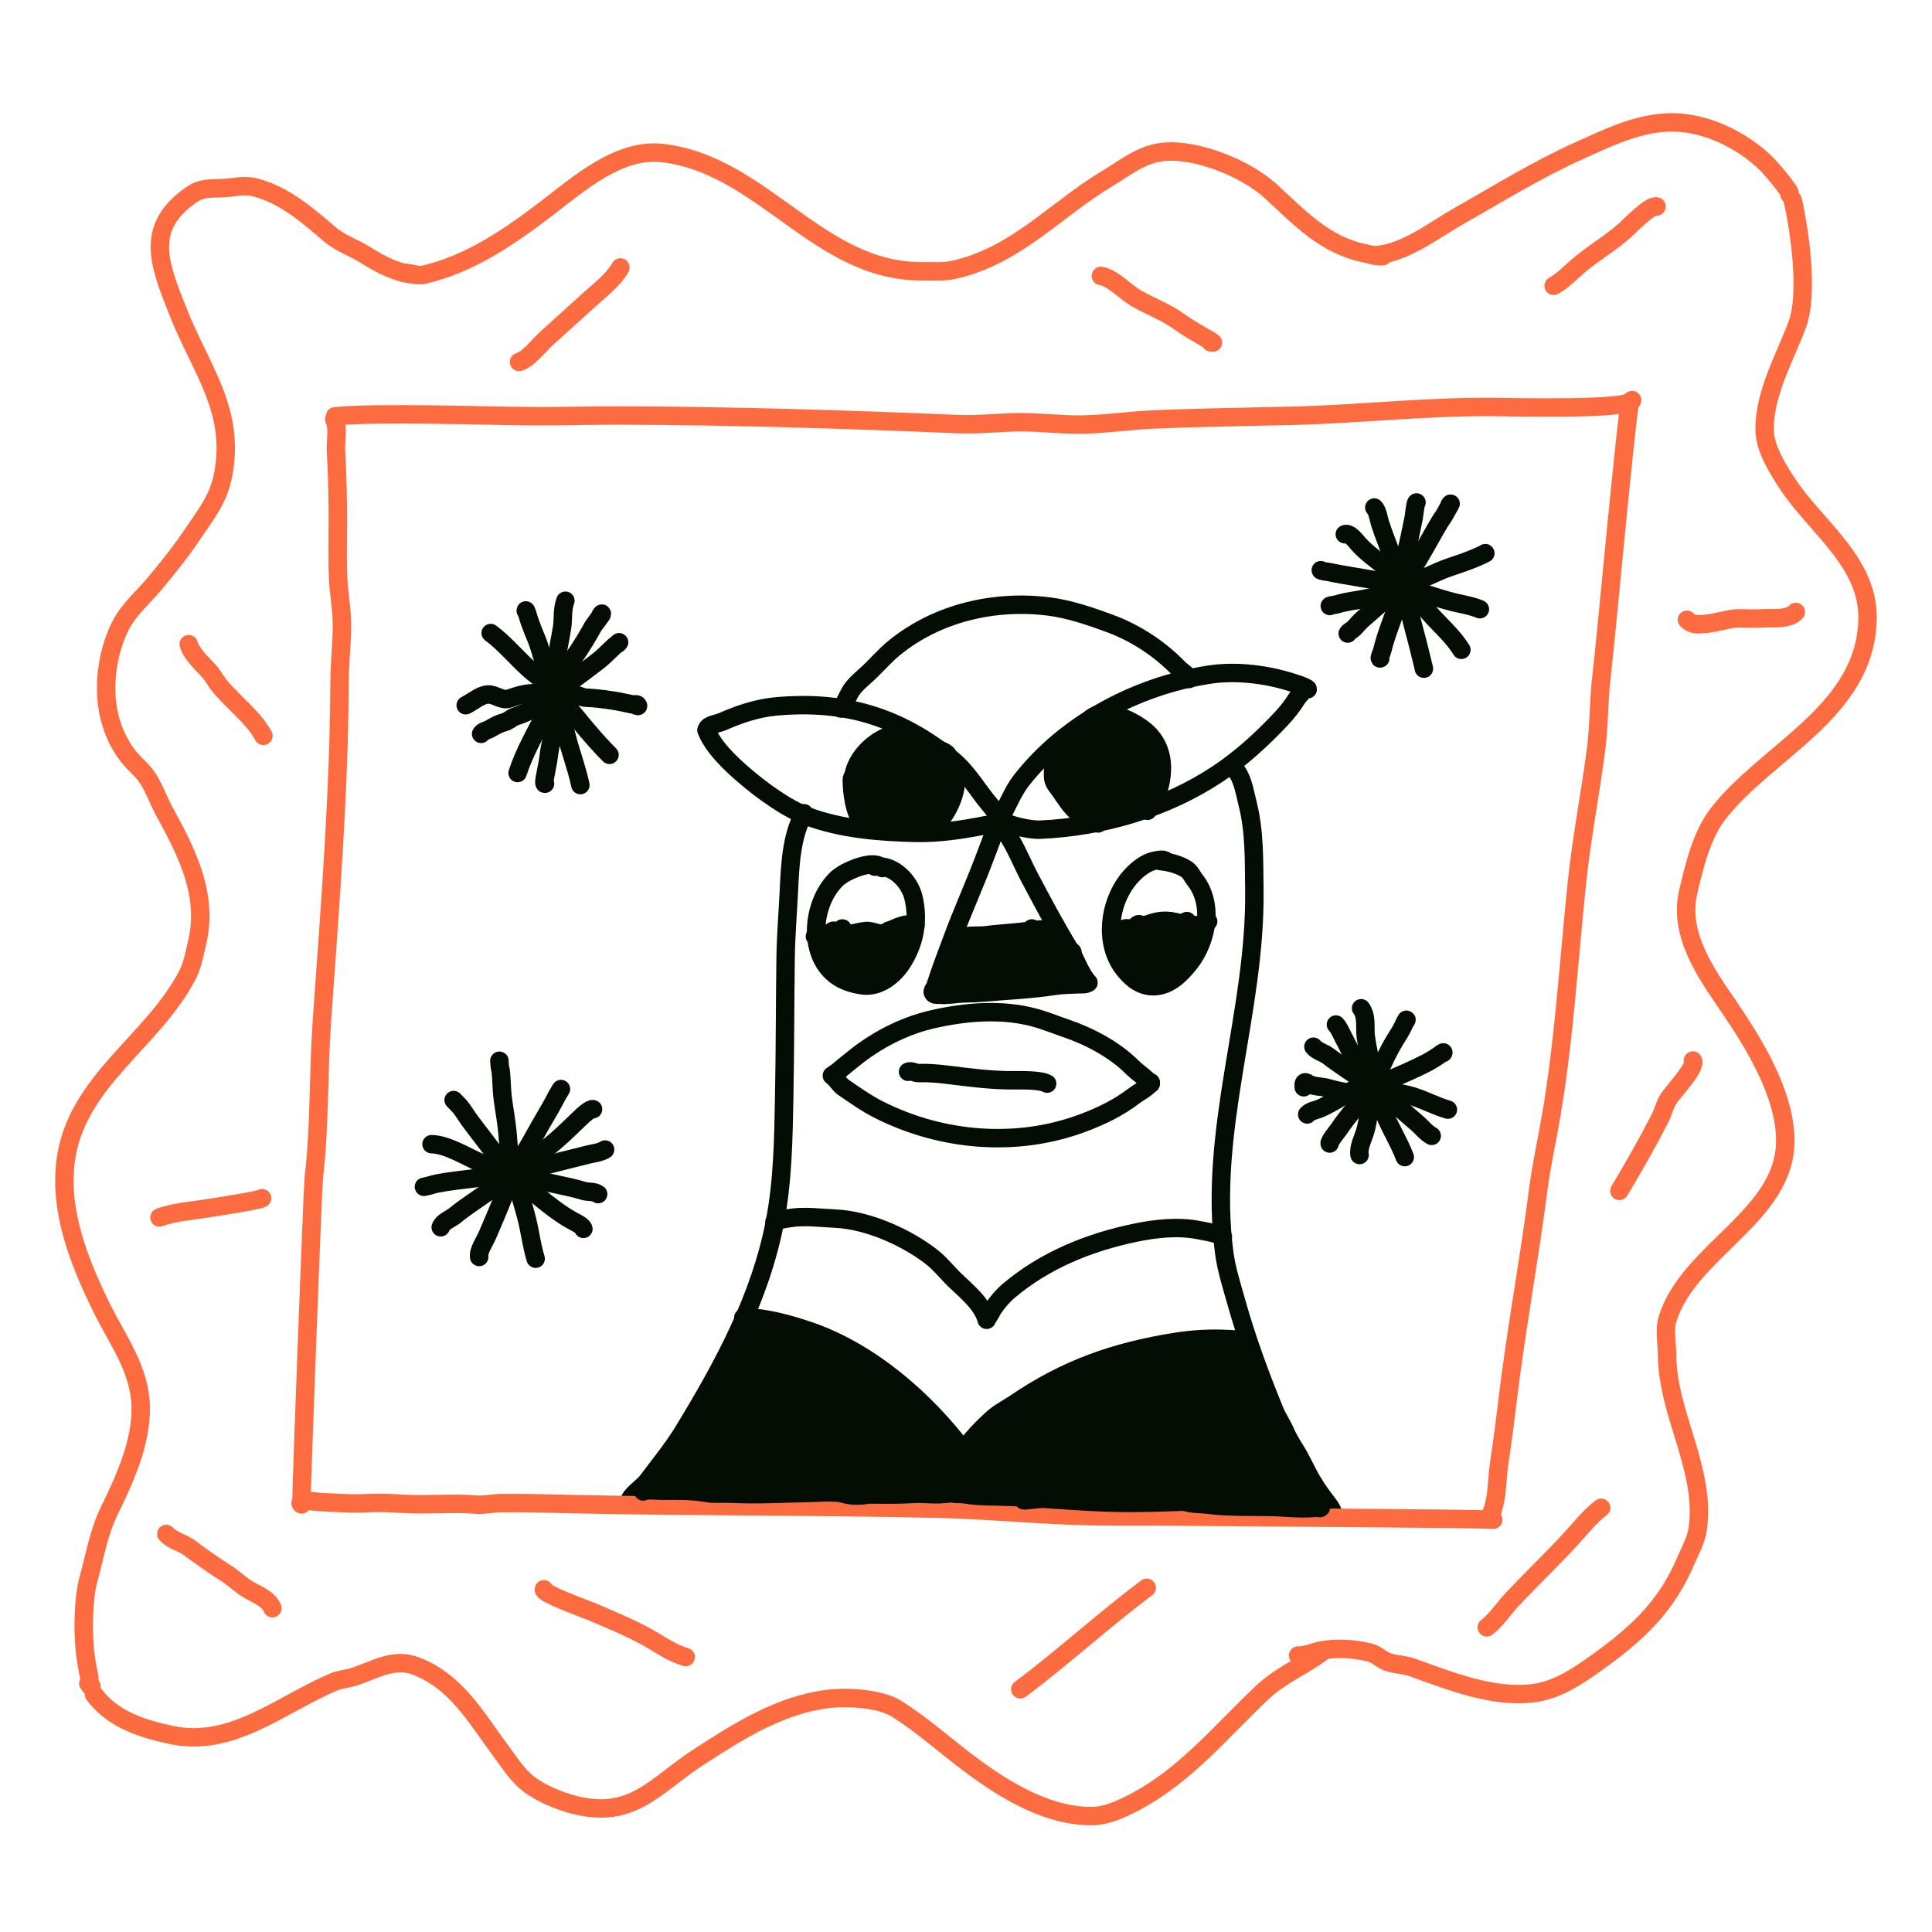 <?xml version="1.0" encoding="UTF-8"?> <svg xmlns="http://www.w3.org/2000/svg" xmlns:xlink="http://www.w3.org/1999/xlink" width="300px" height="300px" viewBox="0 0 300 300"> <title>Artboard Copy 23</title> <g id="Artboard-Copy-23" stroke="none" stroke-width="1" fill="none" fill-rule="evenodd" stroke-linecap="round" stroke-linejoin="round"> <g id="Group-3" transform="translate(10, 19)" stroke-width="2.862"> <path d="M99.806,94.133 C100.068,93.53 101.513,93.35 102.147,93.071 C104.836,91.887 107.602,90.949 110.545,90.687 C121.181,89.74 129.639,92.278 137.854,98.963 C140.213,100.886 141.694,103.55 143.597,105.829 C143.865,106.145 145.43,107.968 145.086,108.353" id="Path" stroke="#040D03"></path> <path d="M99.695,94.389 C100.715,96.982 103.381,99.518 105.461,101.312 C108.17,103.644 112.098,106.559 115.436,107.781 C120.749,109.732 126.546,110.2 132.143,110.329 C135.678,110.416 139.343,109.861 142.796,109.183 C143.293,109.084 145.459,108.815 145.516,108.184" id="Path" stroke="#040D03"></path> <path d="M133.764,96.117 C129.88,92.63 123.525,96.818 122.587,101.148 C122.516,101.476 122.258,101.774 122.264,102.124 C122.296,104.082 122.628,106.922 123.816,108.587 C123.993,108.833 124.312,109.125 124.423,109.405" id="Path" stroke="#040D03"></path> <path d="M137.256,98.881 C140.265,101.581 137.059,108.774 133.819,110.054" id="Path" stroke="#040D03"></path> <path d="M137.988,99.641 C137.041,98.858 137.843,98.215 136.079,97.508" id="Path" stroke="#040D03"></path> <path d="M145.196,108.178 C146.433,106.273 147.162,104.023 148.581,102.206 C155.543,93.3 166.487,87.564 177.577,85.786 C181.572,85.146 186.022,85.626 189.874,86.748 C190.198,86.843 193.104,87.701 193.068,88.026" id="Path" stroke="#040D03"></path> <path d="M145.127,108.19 C145.703,108.172 146.255,108.774 146.773,108.973 C147.952,109.417 150.262,109.884 151.481,109.832 C161.054,109.429 170.934,106.554 178.976,101.248 C182.66,98.817 185.912,95.831 188.923,92.633 C189.868,91.63 190.703,90.562 191.438,89.384 C191.608,89.111 192.905,87.768 192.368,87.892" id="Path" stroke="#040D03"></path> <path d="M155.267,95.552 C154.693,96.474 153.848,97.122 153.526,98.244 C153.34,98.893 153.508,99.547 153.527,100.196 C153.546,100.792 153.446,101.464 153.584,102.06 C153.744,102.75 154.289,103.27 154.672,103.836 C155.484,105.034 156.286,106.302 157.419,107.255 C157.928,107.681 158.713,108.155 159.334,108.388 C159.715,108.529 160.23,108.546 160.498,108.868" id="Path" stroke="#040D03"></path> <path d="M158.759,93.279 C160.803,90.002 166.708,93.137 168.552,95.176 C171.155,98.057 170.677,102.007 169.32,105.286 C169.065,105.905 168.525,106.367 168.192,106.898" id="Path" stroke="#040D03"></path> <path d="M120.575,91.019 C121.097,90.513 121.762,88.753 122.271,88.064 C123.069,86.985 124.147,86.172 125.104,85.246 C126.359,84.031 127.537,82.681 128.892,81.581 C135.582,76.146 144.467,74.107 152.9,75.181 C156.116,75.591 159.3,76.695 162.318,77.805 C166.355,79.291 170.076,81.747 173.038,84.805 C173.5,85.281 174.408,85.762 174.621,86.439" id="Path" stroke="#040D03"></path> <path d="M87.715,214.125 C87.907,213.126 89.863,211.864 90.453,211.075 C92.417,208.446 94.476,205.962 96.184,203.157 C102.328,193.072 108.052,182.512 110.315,170.796 C111.573,164.287 111.652,157.713 111.774,151.127 C111.906,143.975 111.895,136.869 111.989,129.735 C112.035,126.275 112.322,122.921 112.491,119.473 C112.687,115.459 112.847,110.831 114.846,107.278" id="Path" stroke="#040D03"></path> <path d="M181.368,99.927 C182.973,101.616 183.178,103.62 183.733,105.817 C184.845,110.235 184.713,114.705 184.774,119.164 C185.036,138.12 177.537,156.492 180.112,175.623 C180.448,178.118 181.236,180.549 181.909,182.962 C183.529,188.759 185.613,194.445 187.892,200.014 C188.392,201.235 189.145,202.293 189.657,203.502 C190.204,204.794 191.078,205.974 191.748,207.201 C192.644,208.849 193.349,210.479 194.405,212.045 C195.074,213.033 195.793,213.991 196.516,214.949 C196.664,215.142 197.205,216.217 196.954,215.954" id="Path" stroke="#040D03"></path> <path d="M131.002,147.424 C131.502,147.191 132.104,147.65 132.656,147.628 C134.209,147.577 135.636,147.708 137.187,147.897 C140.472,148.305 143.909,148.756 147.214,148.748 C148.488,148.741 151.505,148.654 152.599,149.265" id="Path" stroke="#040D03"></path> <path d="M119.392,148.171 C119.153,147.878 119.875,147.586 120.158,147.335 C120.875,146.698 121.645,146.114 122.386,145.506 C125.999,142.543 130.308,140.299 134.876,139.259 C139.922,138.114 145.4,137.652 150.462,138.967 C152.178,139.417 153.855,140.107 155.53,140.679 C159.196,141.93 163.057,143.975 165.826,146.733 C166.726,147.633 167.876,148.305 168.686,149.293" id="Path" stroke="#040D03"></path> <path d="M168.7,149.082 C168.228,149.941 166.897,150.555 166.124,151.145 C163.645,153.032 161.026,154.3 158.101,155.393 C147.827,159.238 136.169,158.215 126.47,153.313 C124.527,152.331 122.723,151.046 120.936,149.824 C120.335,149.409 119.705,148.317 119.175,148.025" id="Path" stroke="#040D03"></path> <path d="M145.031,108.535 C144.691,108.798 144.556,109.709 144.432,110.077 C144.014,111.322 143.525,112.537 143.069,113.764 C141.428,118.188 139.443,122.495 137.822,126.924 C137.153,128.753 136.442,130.541 135.822,132.387 C135.601,133.048 135.38,133.702 135.159,134.363 C135.096,134.55 135.034,134.737 134.971,134.924 C134.946,134.994 134.971,135.169 134.896,135.146 C134.732,135.087 134.916,134.713 134.922,134.696" id="Path" stroke="#040D03"></path> <path d="M145.272,108.47 C145.109,107.909 145.693,109.195 145.758,109.312 C146.164,110.071 146.575,110.819 147.012,111.556 C148.067,113.344 148.816,115.255 149.784,117.089 C151.808,120.917 153.878,124.826 156.137,128.513 C157.121,130.12 157.739,132.212 159.018,133.591" id="Path" stroke="#040D03"></path> <path d="M158.971,133.58 C158.714,133.885 157.956,133.824 157.543,133.836 C156.241,133.892 154.948,133.904 153.654,134.1 C150.956,134.516 148.224,134.705 145.506,134.901 C143.635,135.042 141.794,135.25 139.92,135.25 C138.656,135.25 137.339,135.562 136.102,135.47 C135.817,135.445 135.218,135.531 135.001,135.335" id="Path" stroke="#040D03"></path> <path d="M153.927,124.902 C152.793,125.394 151.45,125.262 150.272,125.457 C147.908,125.856 145.551,125.903 143.201,126.215 C142.054,126.364 140.854,126.184 139.715,126.458 C139.361,126.544 138.863,126.442 138.539,126.622 C138.424,126.684 138.031,126.786 138.104,126.809" id="Path" stroke="#040D03"></path> <path d="M171.193,114.857 C170.813,114.308 170.022,114.53 169.47,114.618 C167.768,114.892 166.132,116.359 165.114,117.662 C162.208,121.378 161.455,127.409 164.391,131.306 C165.569,132.872 167.111,134.199 169.211,134.146 C171.553,134.088 173.404,132.241 174.75,130.512 C177.536,126.93 178.47,121.256 175.5,117.563 C175.086,117.043 174.88,116.441 174.318,116.038 C173.225,115.266 171.5,114.828 170.183,114.711" id="Path" stroke="#040D03"></path> <path d="M162.544,125.313 C165.273,126.457 167.986,124.054 170.728,123.978 C172.949,123.901 175.407,125.484 177.603,124.073" id="Path" stroke="#040D03"></path> <path d="M126.993,115.792 C125.825,114.36 121.983,116.026 120.805,116.809 C120.039,117.323 119.9,117.452 119.342,118.1 C116.143,121.828 115.462,129.004 119.658,132.347 C120.865,133.311 122.333,133.761 123.835,133.994 C126.268,134.374 128.549,132.715 129.865,130.804 C132.008,127.695 132.72,124.055 131.837,120.344 C131.243,117.843 128.675,115.161 125.853,115.576" id="Path" stroke="#040D03"></path> <path d="M116.538,126.406 C117.099,125.452 119.472,126.311 120.228,126.292 C121.621,126.272 123.02,125.719 124.416,125.567 C125.432,125.433 126.524,126.311 127.548,125.815 C128.996,125.128 130.691,124.174 132.158,124.67" id="Path" stroke="#040D03"></path> <path d="M110.25,170.767 C110.661,170.405 112.219,170.218 112.442,170.177 C114.865,169.756 117.31,170.119 119.751,170.23 C124.745,170.457 130.76,173.134 134.651,176.172 C136.039,177.259 137.054,178.597 138.307,179.807 C140.062,181.496 142.541,183.477 143.206,185.937" id="Path" stroke="#040D03"></path> <path d="M143.241,185.767 C143.534,185.504 144.091,184.371 144.199,184.213 C144.89,183.208 145.682,182.244 146.615,181.455 C152.234,176.687 159.115,173.905 166.303,172.415 C169.446,171.761 172.992,171.375 176.167,172.018 C177.043,172.199 177.98,172.333 178.835,172.596 C179.078,172.666 180.121,172.976 179.85,173.052" id="Path" stroke="#040D03"></path> <path d="M105.422,185.604 C106.237,185.767 107.129,185.61 107.968,185.726 C110.468,186.065 113.047,186.79 115.445,187.596 C125.051,190.822 133.717,198.389 139.737,206.4" id="Path" stroke="#040D03"></path> <path d="M139.675,206.173 C140.206,205.699 140.48,205.092 140.935,204.536 C141.859,203.414 142.982,202.339 144.046,201.346 C145.094,200.37 146.439,199.721 147.607,198.927 C155.53,193.527 163.149,190.869 172.506,189.373 C175.209,188.94 178.007,188.777 180.736,188.934 C181.679,188.987 182.856,188.94 183.707,189.431" id="Path" stroke="#040D03"></path> <path d="M64.408,176.184 C64.228,175.261 65.286,173.718 65.649,172.882 C66.507,170.902 67.367,168.886 68.161,166.881 C68.59,165.794 68.98,164.363 69.63,163.399" id="Path" stroke="#040D03"></path> <path d="M69.579,163.586 C69.495,163.48 69.432,163.41 69.722,163.644 C70.023,163.889 70.309,164.152 70.611,164.392 C71.544,165.14 72.489,165.841 73.405,166.607 C75.072,168.003 76.949,169.476 78.854,170.539 C79.269,170.767 80.491,171.305 80.591,171.819" id="Path" stroke="#040D03"></path> <path d="M69.512,163.469 C69.098,161.336 68.999,159.034 68.799,156.866 C68.631,155.054 68.281,153.26 68.054,151.455 C67.892,150.169 67.904,148.854 67.781,147.569 C67.741,147.148 67.602,146.756 67.585,146.336 C67.578,146.137 67.517,145.529 67.555,145.734" id="Path" stroke="#040D03"></path> <path d="M69.401,163.796 C69.523,162.861 70.645,161.394 71.173,160.518 C72.379,158.519 73.442,156.474 74.637,154.464 C75.293,153.365 75.945,152.226 76.519,151.081 C76.566,150.987 77.252,149.889 77.08,150.14" id="Path" stroke="#040D03"></path> <path d="M69.225,163.404 C70.239,162.762 71.641,162.744 72.78,162.446 C75.597,161.692 78.456,161.009 81.286,160.29 C82.173,160.062 83.167,160.004 83.962,159.501" id="Path" stroke="#040D03"></path> <path d="M55.829,165.286 C56.513,165.187 57.166,164.918 57.845,164.783 C59.755,164.404 61.708,164.223 63.633,163.971 C65.541,163.726 67.58,162.919 69.527,163.025" id="Path" stroke="#040D03"></path> <path d="M77.25,88.818 C77.32,88.722 77.393,88.625 77.463,88.528" id="Path" stroke="#040D03"></path> <path d="M76.296,88.672 C76.972,87.861 77.98,87.319 78.811,86.698 C80.154,85.694 81.518,84.707 82.842,83.674 C83.64,83.052 84.309,82.366 85.036,81.669 C85.192,81.52 85.479,81.251 85.706,81.079 C85.847,80.971 86.27,80.653 86.112,80.733 C86.035,80.772 85.968,80.899 85.926,80.967" id="Path" stroke="#040D03"></path> <path d="M76.25,88.363 C77.127,90.083 77.367,92.702 77.812,94.634 C78.45,97.397 79.546,100.155 80.119,102.907" id="Path" stroke="#040D03"></path> <path d="M76.427,88.383 C76.067,89.49 75.391,90.478 74.86,91.51 C73.283,94.578 71.441,97.736 70.371,101.032" id="Path" stroke="#040D03"></path> <path d="M62.314,90.513 C63.491,89.933 64.617,88.869 65.823,88.838 C66.891,88.81 67.949,89.845 69.029,89.477 C70.561,88.955 72.333,88.394 73.877,88.741 C74.599,88.905 75.199,89.283 75.933,89.123" id="Path" stroke="#040D03"></path> <path d="M76.352,88.726 C77.256,89.145 78.395,88.848 79.358,88.913 C79.895,88.95 80.409,89.319 80.951,89.337 C82.37,89.387 83.631,89.55 85.042,89.765 C86.097,89.927 87.121,90.141 88.171,90.377 C88.474,90.446 88.939,90.199 89.079,90.588 C89.117,90.696 88.909,90.579 88.824,90.575" id="Path" stroke="#040D03"></path> <path d="M66.192,79.298 C68.316,80.864 70.089,83.021 72.046,84.796 C73.487,86.103 75.118,87.118 76.505,88.482" id="Path" stroke="#040D03"></path> <path d="M77.795,74.281 C77.28,75.627 77.484,77.026 77.286,78.379 C77,80.329 76.46,82.288 76.461,84.244 C76.461,85.845 76.977,87.485 76.366,89.081" id="Path" stroke="#040D03"></path> <path d="M203.584,149.637 C203.3,149.637 204.265,151.846 204.37,152.162 C204.485,152.501 204.583,152.851 204.701,153.196 C205.597,155.79 207.169,158.104 208.133,160.676" id="Path" stroke="#040D03"></path> <path d="M196.472,158.566 C196.361,158.233 197.779,156.527 197.961,156.252 C199.168,154.441 200.638,152.804 202.013,151.127 C202.338,150.73 202.873,149.643 203.378,149.515" id="Path" stroke="#040D03"></path> <path d="M203.305,150.041 C203.075,149.351 203.67,148.661 203.925,148.019 C204.693,146.061 205.557,144.244 206.65,142.444 C207.096,141.708 207.537,141.088 207.888,140.299 C208.029,139.984 208.493,139.061 208.384,139.388" id="Path" stroke="#040D03"></path> <path d="M197.441,140.089 C197.92,140.568 198.376,141.673 198.639,142.158 C199.318,143.408 199.912,144.793 200.662,145.991 C201.495,147.329 202.866,148.708 203.305,150.245" id="Path" stroke="#040D03"></path> <path d="M203.305,150.966 C200.88,150.966 198.571,150.643 196.161,149.948 C195.22,149.673 194.247,149.77 193.312,149.366 C193.176,149.318 192.279,148.462 192.444,149.835" id="Path" stroke="#040D03"></path> <path d="M202.851,149.462 C202.949,149.661 205.509,150.344 205.948,150.45 C207.175,150.748 208.42,150.917 209.623,151.32 C211.389,151.905 213.035,152.787 214.826,153.301" id="Path" stroke="#040D03"></path> <path d="M203.181,150 C202.911,150.134 203.704,149.696 203.965,149.544 C204.597,149.182 205.198,148.924 205.865,148.638 C207.745,147.82 209.696,146.979 211.523,146.038 C212.181,145.693 212.811,145.301 213.422,144.881 C213.502,144.822 214.305,144.174 214.083,144.507" id="Path" stroke="#040D03"></path> <path d="M208.002,71.804 C208.527,74.948 209.399,78.06 210.203,81.142 C210.419,81.969 210.596,82.806 210.816,83.63 C210.864,83.809 210.998,84.36 211.033,84.531 C211.052,84.628 211.105,84.919 211.105,84.82" id="Path" stroke="#040D03"></path> <path d="M199.272,79.376 C199.432,79.058 199.958,78.843 200.211,78.582 C200.904,77.866 201.038,77.613 201.762,76.996 C203.312,75.674 204.801,74.271 206.415,73.03 C206.843,72.701 207.38,71.976 207.894,71.804" id="Path" stroke="#040D03"></path> <path d="M207.642,72.056 C208.318,71.381 208.688,70.381 209.193,69.569 C210.511,67.446 211.724,65.29 212.944,63.115 C213.164,62.725 213.393,62.341 213.63,61.961 C213.851,61.608 214.102,61.273 214.315,60.916 C214.619,60.407 214.873,59.87 215.181,59.365 C215.379,59.042 215.153,59.278 215.073,59.437" id="Path" stroke="#040D03"></path> <path d="M207.703,71.969 C207.614,72.059 207.646,71.871 207.624,71.813 C207.467,71.4 207.277,70.999 207.125,70.583 C206.803,69.703 206.614,68.779 206.322,67.888 C205.695,65.974 204.885,64.14 204.283,62.227 C204.094,61.626 203.901,60.296 203.403,59.806" id="Path" stroke="#040D03"></path> <path d="M195.093,69.537 C195.049,69.67 196.26,69.806 196.329,69.821 C196.989,69.963 197.624,70.079 198.29,70.198 C201.502,70.772 204.731,71.3 207.937,71.81" id="Path" stroke="#040D03"></path> <path d="M207.625,71.969 C210.24,72.819 212.891,73.786 215.575,74.475 C216.978,74.835 218.461,75.039 219.794,75.599" id="Path" stroke="#040D03"></path> <path d="M207.791,71.96 C207.727,71.99 207.53,72.069 207.593,72.036 C208.009,71.813 207.913,71.896 208.441,71.762 C208.695,71.698 208.948,71.63 209.199,71.556 C209.865,71.36 210.722,70.9 211.367,70.639 C212.32,70.252 213.24,69.78 214.198,69.409 C215.567,68.88 216.962,68.491 218.326,67.938 C218.901,67.705 219.481,67.481 220.041,67.21 C220.237,67.115 220.826,66.843 220.616,66.9" id="Path" stroke="#040D03"></path> <path d="M36.67,214.418 C36.725,213.769 39.335,214.231 39.846,214.248 C42.262,214.336 44.547,214.552 47.023,214.412 C49.034,214.301 50.773,214.406 52.78,214.523 C56.514,214.733 60.189,214.33 63.866,214.634 C65.147,214.745 66.45,214.418 67.73,214.4 C71.599,214.353 75.473,214.482 79.432,214.57 C98.173,214.973 116.864,214.833 135.599,215.271 C143.502,215.452 151.4,216.27 159.307,216.434 C164.306,216.539 169.301,216.428 174.303,216.504 C178.011,216.562 219.346,216.778 221.871,216.989" id="Path" stroke="#FD6C40"></path> <path d="M221.271,216.673 C222.603,214.12 222.366,211.017 222.799,208.171 C223.275,205.051 223.683,201.93 224.054,198.798 C225.358,187.824 227.413,176.95 228.822,165.976 C229.33,162.014 230.194,158.18 230.866,154.259 C232.924,142.245 233.606,129.951 234.887,117.849 C235.611,111.012 236.938,104.257 237.829,97.444 C238.338,93.546 238.23,89.608 238.72,85.705 C239.258,81.434 242.228,48.778 243.089,43.402" id="Path" stroke="#FD6C40"></path> <path d="M243.438,43.12 C243.433,44.72 224.934,44.205 221.198,44.192 C211.029,44.155 200.879,45.31 190.722,45.563 C183.477,45.744 176.225,45.825 168.978,46.143 C165.379,46.301 161.55,46.874 157.939,46.927 C154.853,46.972 151.799,46.575 148.717,46.564 C145.378,46.552 142.165,46.998 138.833,46.858 C121.433,46.126 104.005,45.579 86.624,45.517 C82.062,45.5 77.503,45.648 72.953,45.632 C65.891,45.606 49.054,44.969 42.029,45.645" id="Path" stroke="#FD6C40"></path> <path d="M41.908,46.098 C42.567,47.607 42.089,49.386 42.175,51.03 C42.329,53.96 42.421,56.791 42.456,59.729 C42.5,63.407 42.344,67.155 42.508,70.823 C42.61,73.106 43.056,75.37 43.096,77.655 C43.146,80.67 42.741,83.717 42.728,86.739 C42.652,104.345 41.229,121.992 39.985,139.54 C39.409,147.662 39.681,155.866 38.717,163.96 C38.573,165.175 36.691,214.149 36.819,214.61" id="Path" stroke="#FD6C40"></path> <path d="M54.67,23.663 C51.794,23.52 49.044,22.044 46.696,20.559 C44.965,19.465 42.883,18.796 41.318,17.472 C37.777,14.476 34.374,11.383 29.717,10.126 C27.887,9.632 26.443,10.121 24.633,10.212 C22.56,10.316 21.361,10.09 19.611,11.317 C12.309,16.433 14.836,22.238 17.59,29.268 C21.174,38.418 26.794,44.901 24.54,55.225 C23.785,58.685 21.838,61.065 19.932,63.91 C18.097,66.649 16.105,69.115 14.016,71.627 C12.264,73.736 10,75.614 8.726,78.134 C7.114,81.323 6.359,85.166 6.506,88.743 C6.652,92.304 7.779,95.708 9.971,98.507 C10.816,99.582 11.968,100.459 12.754,101.575 C13.911,103.229 14.571,105.262 15.531,107.015 C18.996,113.355 22.385,119.9 20.616,127.356 C20.225,129.004 19.904,130.851 19.126,132.358 C13.718,142.836 1.768,148.895 0.188,161.318 C-0.818,169.236 2.374,177.154 5.826,184.16 C8.29,189.162 11.687,193.551 11.844,199.353 C11.997,204.963 9.36,210.701 6.973,215.586 C5.327,218.952 4.715,222.686 3.734,226.256 C2.921,229.207 2.855,234.209 3.185,237.283 C3.315,238.487 3.526,239.842 3.789,241.04 C3.887,241.484 3.866,241.952 3.947,242.402 C3.977,242.565 4.318,242.869 4.15,242.864 C3.938,242.852 3.865,242.548 3.722,242.39" id="Path" stroke="#FD6C40"></path> <path d="M30.904,95.257 C29.388,92.422 26.24,90.09 24.174,87.589 C23.361,86.606 23.184,86.023 22.376,85.13 C21.359,84.007 19.73,82.545 19.306,81.029" id="Path" stroke="#FD6C40"></path> <path d="M30.697,167.057 C30.32,167.401 22.957,168.506 22.29,168.617 C19.798,169.043 17.147,169.166 14.768,170.048" id="Path" stroke="#FD6C40"></path> <path d="M32.298,230.721 C31.559,229.038 29.681,228.594 28.164,227.583 C27.038,226.829 26.063,225.853 24.898,225.164 C23.908,224.574 20.39,222.113 19.661,221.517 C18.444,220.53 16.876,220.343 15.825,219.186" id="Path" stroke="#FD6C40"></path> <path d="M86.334,22.528 C85.242,24.464 83.323,25.897 81.691,27.375 C79.406,29.442 77.12,31.51 74.835,33.578 C73.697,34.608 72.07,36.791 70.591,37.204" id="Path" stroke="#FD6C40"></path> <path d="M52.735,23.389 C53.693,23.273 54.649,23.926 55.785,23.666 C62.975,22.018 69.251,17.686 75.062,13.219 C79.908,9.495 86.161,4.022 92.783,4.756 C108.382,6.487 117.12,23.28 133.222,23.12 C134.919,23.104 136.535,23.261 138.22,22.874 C147.906,20.655 153.878,13.536 162.067,8.644 C164.93,6.933 167.361,4.85 170.839,4.566 C176.004,4.146 183.489,7.185 187.311,10.684 C191.827,14.82 195.7,19.065 201.912,20.331 C202.713,20.494 203.879,20.883 204.696,20.784" id="Path" stroke="#FD6C40"></path> <path d="M203.335,20.658 C208.078,20.409 212.482,16.844 216.495,14.568 C222.759,11.015 228.749,7.29 235.33,4.343 C239.669,2.4 243.943,0.276 248.807,0.021 C254.471,-0.277 260.544,2.663 264.464,6.603 C264.779,6.921 268.316,10.948 267.875,11.198" id="Path" stroke="#FD6C40"></path> <path d="M268.386,12.11 C269.489,17.033 270.847,26.645 269.08,31.387 C267.132,36.616 263.98,41.993 264.008,47.718 C264.023,50.658 266.098,53.897 267.632,56.224 C272.03,62.892 280.29,68.38 279.992,77.352 C279.524,91.614 264.341,97.584 256.75,107.413 C254.21,110.702 253.103,115.482 252.16,119.421 C250.593,125.971 254.782,131.938 258.287,137.062 C262.264,142.876 267.252,150.841 267.214,158.204 C267.153,169.838 252.363,175.091 248.961,185.726 C248.394,187.503 248.862,189.624 248.871,191.441 C248.915,200.563 254.966,209.287 253.622,218.409 C253.35,220.249 252.513,221.611 251.81,223.27 C248.724,230.563 244.204,234.683 237.823,239.258 C234.877,241.373 231.693,243.483 228.016,243.927 C221.638,244.687 215.039,241.958 209.165,239.872 C207.894,239.422 206.117,239.48 204.955,238.832 C204.09,238.347 203.587,237.815 202.551,237.569 C200.109,236.985 197.667,236.862 195.206,237.277 C194.064,237.47 192.7,238.154 191.568,238.066" id="Path" stroke="#FD6C40"></path> <path d="M195.235,237.569 C192.258,239.79 188.908,241.099 186.112,243.711 C179.597,249.805 174.089,256.759 166.013,260.926 C163.929,261.995 161.789,263.006 159.38,263 C152.055,262.982 144.934,258.302 139.407,254.03 C136.034,251.418 132.868,248.631 129.25,246.352 C126.654,244.722 121.574,244.441 118.584,244.809 C111.107,245.727 104.693,249.817 98.538,253.802 C91.716,258.214 88.236,263.614 79.097,261.235 C76.756,260.628 73.898,259.441 71.98,257.922 C70.294,256.596 69.04,254.58 67.772,252.885 C63.91,247.714 60.938,242.168 54.614,239.714 C51.173,238.376 48.209,240.298 45.005,241.356 C43.974,241.701 42.851,241.747 41.849,242.168 C33.708,245.569 26.102,252.435 16.593,250.402 C12.057,249.432 7.503,247.994 4.612,244.12" id="Path" stroke="#FD6C40"></path> <path d="M148.433,243.313 C155.15,238.3 161.348,232.567 168.069,227.554" id="Path" stroke="#FD6C40"></path> <path d="M96.48,238.311 C94.211,237.645 92.432,236.29 90.354,235.15 C87.66,233.666 84.741,232.491 81.926,231.27 C81.244,230.972 74.129,228.43 74.454,227.782" id="Path" stroke="#FD6C40"></path> <path d="M220.87,233.689 C222.239,232.667 223.719,230.534 224.637,229.552 C227.662,226.321 230.868,223.27 233.873,220.004 C235.357,218.397 236.87,216.445 238.633,215.131" id="Path" stroke="#FD6C40"></path> <path d="M252.873,145.681 C253.48,146.628 249.913,150.391 249.12,151.577 C248.491,152.518 248.272,153.675 247.754,154.68 C245.813,158.455 243.638,162.283 241.459,165.923" id="Path" stroke="#FD6C40"></path> <path d="M268.858,76.028 C267.717,77.296 265.081,76.919 263.713,77.015 C262.429,77.105 261.454,77.026 260.174,77.014 C258.468,76.996 256.634,77.738 254.887,77.86 C253.826,77.935 252.87,78.144 251.95,77.241" id="Path" stroke="#FD6C40"></path> <path d="M247.23,13.062 C246.252,12.752 242.938,16.236 242.218,16.863 C239.966,18.825 237.395,20.324 235.128,22.236 C233.94,23.239 232.64,24.656 231.254,25.375" id="Path" stroke="#FD6C40"></path> <path d="M160.942,23.844 C162.853,24.18 164.78,26.368 166.462,27.333 C168.628,28.577 170.943,29.405 172.974,30.854 C174.265,31.776 175.513,32.502 176.87,33.297 C177.361,33.584 177.876,33.834 178.333,34.172 C178.422,34.238 178.112,34.165 178.002,34.161" id="Path" stroke="#FD6C40"></path> <path d="M111.006,200.212 C110.821,200.312 110.551,200.697 110.451,200.516 C110.42,200.458 110.958,199.99 111.629,199.441 C112.895,198.412 114.222,197.495 115.587,196.607 C115.755,196.496 115.969,196.432 116.084,196.262 C116.322,195.923 115.245,196.315 114.846,196.432 C114.028,196.677 113.308,197.174 112.568,197.6 C111.143,198.418 109.862,199.505 108.361,200.177 C108.252,200.224 108.417,199.926 108.506,199.844 C108.919,199.458 109.383,199.131 109.84,198.798 C110.67,198.19 111.529,197.624 112.365,197.028 C113.074,196.525 113.807,196.046 114.474,195.485 C114.745,195.257 116.404,193.65 116.339,193.428 C116.204,192.972 114.967,193.253 114.141,193.621 C111.995,194.573 110.303,196.198 108.322,197.396 C108.277,197.425 108.305,197.273 108.344,197.238 C108.781,196.846 109.269,196.513 109.719,196.134 C111.417,194.702 113.121,193.229 114.345,191.354 C114.414,191.248 114.548,191.032 114.43,190.98 C113.632,190.652 112.867,191.739 112.171,192.248 C110.996,193.107 109.89,194.252 108.589,194.912 C108.442,194.988 108.752,194.62 108.871,194.509 C109.261,194.141 109.701,193.825 110.108,193.475 C110.712,192.955 111.311,192.423 111.904,191.891 C112.407,191.435 113.7,190.302 113.716,189.536 C113.72,189.367 113.401,189.384 113.23,189.373 C112.684,189.332 112.237,189.852 111.803,190.185 C111.03,190.775 109.633,191.938 109.024,192.809 C108.845,193.066 109.494,192.394 109.724,192.178 C110.074,191.85 110.423,191.517 110.763,191.178 C111.32,190.623 112.505,189.601 112.245,188.683 C112.157,188.373 111.707,188.549 110.782,189.303 C109.81,190.091 109.286,190.699 108.385,191.5 C108.346,191.535 108.29,191.605 108.247,191.576 C107.995,191.4 108.624,191.091 108.83,190.863 C109.171,190.489 111.016,188.566 110.63,188.163 C110.137,187.649 107.487,190.366 107.03,190.728 C106.845,190.874 107.241,190.302 107.376,190.109 C107.524,189.899 107.673,189.688 107.82,189.472 C108.118,189.045 108.543,187.269 107.815,186.889 C107.463,186.702 106.4,187.772 106.244,188.029 C105.296,189.606 104.544,191.359 103.789,193.031 C102.144,196.677 99.785,200.008 97.502,203.28 C96.609,204.56 95.111,206.044 94.554,207.505 C93.974,209.024 92.889,210.631 91.953,211.975" id="Path" stroke="#040D03"></path> <path d="M89.882,212.6 C90.316,212.273 92.153,212.483 92.804,212.483 C95.147,212.478 97.386,212.408 99.713,212.822 C100.853,213.027 101.944,212.887 103.08,212.933 C105.284,213.015 107.384,213.062 109.583,212.986 C113.593,212.852 117.565,212.875 121.564,212.472 C123.185,212.314 124.652,212.822 126.24,212.805 C128.184,212.781 130.121,212.834 132.06,212.729 C133.06,212.682 134.038,212.606 135.04,212.659 C135.494,212.682 135.938,212.758 136.388,212.822 C136.44,212.828 136.597,212.84 136.544,212.846 C133.861,212.939 131.115,212.746 128.433,212.869 C127.196,212.928 125.831,213.132 124.591,212.951 C120.721,212.384 116.9,210.988 112.918,210.923 C110.851,210.888 108.811,211.21 106.757,211.362 C106.489,211.385 106.199,211.513 105.953,211.402 C105.843,211.356 106.005,211.151 106.097,211.075 C106.357,210.859 106.671,210.719 106.969,210.567 C107.502,210.286 108.129,210.175 108.611,209.813 C108.649,209.79 108.541,209.725 108.495,209.737 C108.053,209.831 107.618,209.959 107.194,210.117 C106.308,210.456 105.484,210.947 104.697,211.478 C104.653,211.508 104.518,211.584 104.559,211.554 C105.007,211.186 106.168,210.596 106.314,210.023 C106.338,209.93 106.137,209.895 106.043,209.918 C105.469,210.053 104.92,210.275 104.366,210.473 C103.661,210.725 101.966,211.455 101.07,211.619 C101.018,211.624 100.964,211.519 100.995,211.478 C101.334,210.993 103.291,209.714 103.333,209.235 C103.345,209.112 103.082,209.106 102.963,209.147 C102.439,209.346 101.972,209.661 101.478,209.924 C100.974,210.187 100.506,210.514 100.01,210.789 C99.661,210.988 99.311,211.186 98.94,211.338 C98.862,211.367 98.674,211.414 98.686,211.332 C98.73,211.028 100.702,208.919 100.486,208.627 C100.217,208.265 99.133,209.03 98.231,209.638 C97.737,209.971 97.282,210.356 96.799,210.707 C96.592,210.853 96.414,211.157 96.163,211.122 C96.044,211.104 96.83,209.942 96.895,209.825 C97.235,209.235 98.665,206.698 97.832,206.26 C97.576,206.126 96.914,206.57 96.704,206.769 C96.319,207.125 95.922,207.476 95.584,207.879 C95.069,208.492 94.627,209.164 94.153,209.807 C93.958,210.076 93.37,210.865 93.587,210.619 C95.349,208.609 96.743,206.342 98.267,204.157 C98.389,203.981 98.079,204.542 97.962,204.718 C97.532,205.366 97.073,205.991 96.629,206.628 C95.78,207.844 95.021,209.123 94.258,210.397 C94.149,210.579 93.832,210.783 93.953,210.958 C94.075,211.139 94.41,210.999 94.6,210.894 C98.196,208.896 101.193,205.839 104.282,203.187 C104.568,202.941 105.674,202.433 105.826,202.456 C106.133,202.497 105.334,203.175 104.96,203.572 C104.273,204.297 103.562,204.998 102.916,205.764 C102.108,206.716 101.122,207.575 100.602,208.709 C100.473,208.989 100.992,209.223 101.274,209.351 C101.399,209.404 101.529,209.246 101.65,209.182 C102.315,208.82 102.977,208.446 103.632,208.066 C106.3,206.517 107.569,205.407 109.976,203.537 C110.318,203.274 110.664,202.684 111.068,202.836 C111.427,202.97 110.52,203.374 110.249,203.642 C110.147,203.742 110.046,203.847 109.948,203.952 C108.291,205.723 107.535,206.424 106.167,208.627 C106.067,208.79 105.985,209.059 106.116,209.194 C106.837,209.947 108.206,208.802 109.094,208.259 C111.29,206.921 113.478,205.512 114.609,203.07 C114.968,202.293 115.423,201.328 115.074,200.551 C114.818,199.979 113.879,199.961 113.262,200.06 C112.007,200.277 110.779,200.773 109.706,201.457 C107.183,203.064 104.898,205.354 103.632,208.066 C103.491,208.37 104.349,208.165 104.633,207.99 C105.732,207.3 106.773,206.488 107.643,205.524 C109.756,203.192 111.935,200.703 111.399,197.302 C111.333,196.881 109.983,197.004 109.461,197.244 C108.365,197.735 107.387,198.465 106.404,199.155 C104.124,200.762 102.318,203.812 101.512,206.418 C101.461,206.582 101.889,206.535 102.021,206.43 C102.708,205.875 103.288,205.197 103.862,204.525 C104.829,203.397 105.829,202.287 106.639,201.042 C107.415,199.844 108.075,198.57 108.599,197.244 C108.909,196.461 109.326,195.584 109.121,194.766 C109.017,194.357 108.317,194.416 107.894,194.427 C107.598,194.439 107.339,194.649 107.101,194.825 C106.034,195.613 104.89,196.326 103.993,197.302 C101.476,200.043 99.527,203.011 98.335,206.529 C98.281,206.687 98.716,206.652 98.844,206.541 C99.488,205.98 100.004,205.284 100.531,204.612 C101.796,203.005 103.056,201.387 104.218,199.698 C105.367,198.033 106.497,196.338 107.46,194.556 C107.978,193.597 108.278,192.534 108.64,191.506 C108.662,191.447 108.651,191.359 108.605,191.313 C108.036,190.717 107.062,191.996 106.502,192.598 C106.115,193.013 105.745,193.446 105.416,193.907 C103.332,196.829 101.488,199.271 100.51,202.795 C100.428,203.087 100.798,203.338 101.003,203.566 C101.038,203.607 101.101,203.525 101.142,203.49 C101.587,203.116 102.059,202.766 102.459,202.345 C103.498,201.241 104.489,200.095 105.449,198.921 C106.868,197.191 107.949,195.204 109.054,193.259 C109.513,192.452 110.071,191.663 110.282,190.758 C110.329,190.553 109.867,190.652 109.657,190.67 C108.74,190.728 108.206,191.815 107.601,192.505 C106.731,193.498 105.949,194.562 105.165,195.625 C104.491,196.537 103.753,198.056 103.76,199.12 C103.763,199.575 104.088,200.113 104.52,200.253 C105.236,200.487 106.025,200.171 106.776,200.101 C107.589,200.037 108.391,199.867 109.194,199.721 C109.997,199.581 110.796,199.418 111.594,199.242 C112.072,199.143 112.748,198.874 112.658,198.956 C110.082,201.2 106.642,201.959 104.656,204.992 C104.418,205.36 104.508,205.956 104.786,206.289 C104.979,206.523 105.394,206.295 105.688,206.231 C106.913,205.968 108.12,205.641 109.332,205.325 C112.683,204.46 115.99,203.321 119.103,201.808 C119.453,201.638 120.503,201.241 120.114,201.223 C119.364,201.194 118.62,201.474 117.928,201.767 C116.171,202.503 114.377,203.227 112.801,204.303 C111.45,205.22 110.119,206.295 109.244,207.674 C108.865,208.27 109.178,209.1 109.317,209.79 C109.406,210.234 111.347,209.772 112.024,209.614 C114.532,209.018 117.524,208.288 119.267,206.143 C119.709,205.594 120.437,204.753 120.033,204.18 C119.612,203.584 118.57,204.063 117.84,204.116 C116.608,204.197 115.383,204.811 114.459,205.629 C113.433,206.535 112.189,207.464 111.826,208.785 C111.656,209.404 112.591,210.029 113.228,210.105 C114.336,210.245 115.451,209.766 116.496,209.375 C117.798,208.884 119.109,208.329 120.218,207.493 C121.145,206.792 121.767,205.764 122.487,204.858 C122.722,204.56 123.017,204.262 123.076,203.888 C123.159,203.362 123.36,202.561 122.893,202.298 C122.06,201.837 120.969,202.012 120.035,202.199 C118.883,202.433 117.752,202.894 116.774,203.543 C115.943,204.098 115.07,204.794 114.73,205.734 C114.594,206.108 115.362,206.284 115.756,206.36 C116.099,206.43 116.438,206.208 116.779,206.126" id="Path" stroke="#040D03"></path> <path d="M111.484,202.579 C113.581,203.029 115.469,202.818 117.731,203.07 C118.403,203.146 119.035,203.426 119.695,203.572 C119.8,203.596 119.506,203.461 119.402,203.432 C118.817,203.28 118.228,203.14 117.634,203.023 C116.195,202.742 114.746,202.515 113.304,202.246 C112.826,202.158 111.438,201.843 111.921,201.778 C112.439,201.708 112.958,201.621 113.481,201.615 C114.63,201.609 115.78,201.661 116.926,201.743 C118.161,201.825 119.393,201.942 120.619,202.106 C121.633,202.234 122.623,202.544 123.642,202.626 C123.778,202.637 123.497,202.368 123.369,202.322 C122.572,202.018 121.741,201.813 120.919,201.591 C118.319,200.884 115.742,200.078 113.223,199.12 C113.138,199.084 112.988,199.143 112.957,199.055 C112.717,198.395 113.83,198.366 115.883,198.64 C118.974,199.049 120.986,199.616 124.041,200.376 C124.43,200.475 124.81,200.756 125.204,200.686 C125.469,200.633 124.736,200.417 124.496,200.294 C124.272,200.177 124.047,200.066 123.813,199.973 C122.976,199.645 122.124,199.353 121.285,199.032 C119.643,198.395 117.978,197.811 116.372,197.086 C115.554,196.724 114.717,196.391 113.935,195.947 C113.846,195.9 113.749,195.724 113.831,195.66 C114.502,195.175 115.492,195.783 116.295,195.982 C119.154,196.7 121.97,197.612 124.719,198.675 C125.204,198.862 125.638,199.231 126.155,199.289 C126.37,199.312 125.895,198.938 125.732,198.792 C125.652,198.722 125.532,198.71 125.44,198.658 C124.774,198.261 124.141,197.805 123.459,197.431 C120.697,195.941 117.899,194.737 115.095,193.346 C114.849,193.224 114.158,192.844 114.432,192.855 C115.01,192.885 115.531,193.218 116.083,193.393 C117.118,193.72 118.177,193.977 119.19,194.369 C120.596,194.912 121.964,195.549 123.329,196.186 C124.37,196.671 125.383,197.215 126.403,197.74 C126.579,197.834 126.743,197.945 126.917,198.038 C127.011,198.091 127.287,198.249 127.209,198.179 C124.058,195.187 119.74,193.229 116.046,191.056 C115.237,190.582 114.397,190.144 113.648,189.583 C113.485,189.454 113.228,189.18 113.369,189.034 C113.551,188.841 115.192,189.39 115.671,189.577 C116.522,189.91 117.354,190.296 118.179,190.687 C120.72,191.903 123.003,193.247 125.294,194.906 C125.813,195.28 126.34,195.649 126.84,196.046 C127.178,196.315 127.984,196.519 127.802,196.911 C127.625,197.291 127.105,196.455 126.749,196.239 C125.963,195.765 125.166,195.31 124.378,194.836 C121.784,193.282 119.154,191.786 116.508,190.325 C116.335,190.226 116.167,190.121 115.995,190.027 C115.761,189.893 115.032,189.542 115.287,189.636 C120.407,191.435 124.92,195.187 129.048,198.564 C130.008,199.347 130.967,200.136 131.927,200.919 C132.411,201.317 132.984,201.615 133.401,202.082 C133.455,202.141 133.239,202.106 133.161,202.088 C132.968,202.041 132.785,201.959 132.602,201.889 C131.771,201.545 130.958,201.165 130.119,200.843 C127.619,199.897 125.035,199.073 122.385,198.71 C122.328,198.705 122.227,198.798 122.267,198.833 C123.547,200.142 125.725,200.335 127.401,200.937 C128.806,201.445 130.224,201.924 131.606,202.491 C132.635,202.912 133.664,203.35 134.628,203.905 C134.81,204.005 134.973,204.215 134.979,204.425 C134.982,204.536 134.752,204.408 134.641,204.384 C133.838,204.203 133.049,203.964 132.242,203.794 C130.628,203.467 129.011,203.134 127.38,202.889 C124.849,202.509 121.826,202.801 119.441,203.093 C118.785,203.175 118.089,203.274 117.53,203.625 C117.366,203.73 117.755,203.958 117.926,204.051 C118.107,204.145 118.327,204.133 118.53,204.157 C119.389,204.238 120.25,204.297 121.111,204.349 C122.766,204.46 124.423,204.554 126.078,204.653 C127.668,204.753 130.167,204.881 131.533,205.185 C132.268,205.354 133.078,205.53 133.625,206.044 C133.867,206.278 132.977,206.225 132.643,206.243 C132.28,206.26 131.92,206.161 131.558,206.149 C130.281,206.108 129.004,206.044 127.728,206.079 C125.21,206.149 122.693,206.289 120.179,206.471 C117.721,206.646 114.891,206.786 112.5,207.394 C112.302,207.441 112.9,207.499 113.105,207.493 C114.589,207.458 116.068,207.306 117.552,207.259 C119.749,207.189 121.947,207.137 124.145,207.137 C127.048,207.137 130,207.563 132.706,208.644 C132.773,208.674 132.686,208.837 132.615,208.837 C131.372,208.896 130.126,208.779 128.883,208.82 C126.893,208.872 124.901,208.925 122.921,209.118 C120.269,209.375 117.638,210.018 114.975,209.971 C114.87,209.971 115.182,209.942 115.287,209.942 C115.984,209.924 116.683,209.912 117.381,209.912 C118.761,209.912 120.141,209.953 121.522,209.947 C124.402,209.93 127.127,210.134 129.986,210.52 C130.46,210.584 130.776,210.573 131.293,210.777 C131.364,210.801 131.154,210.853 131.078,210.853 C130.249,210.83 129.424,210.719 128.595,210.701 C127.464,210.678 126.33,210.649 125.201,210.719 C123.819,210.801 122.447,210.999 121.072,211.163 C120.119,211.274 119.169,211.42 118.217,211.549 C117.734,211.613 117.116,211.473 116.78,211.829 C116.538,212.08 117.471,211.975 117.82,212.016 C118.44,212.086 119.059,212.168 119.679,212.232 C121.135,212.384 122.742,212.624 124.211,212.454 C124.855,212.378 125.201,212.244 125.823,212.431 C125.878,212.448 126.037,212.419 125.992,212.454 C125.336,212.974 122.076,212.624 121.038,212.63 C120.922,212.63 119.999,212.536 119.907,212.635 C119.898,212.647 121.146,213.009 121.266,213.033 C122.546,213.319 123.727,213.272 124.997,213.056 C125.943,212.898 126.998,213.126 127.981,213.027 C130.152,212.805 132.449,212.875 134.646,212.875 C135.682,212.881 136.663,212.606 137.695,212.583 C137.775,212.577 137.909,212.501 137.936,212.577 C138.051,212.893 137.266,212.688 136.928,212.7 C136.447,212.717 135.966,212.729 135.485,212.735 C132.738,212.764 129.973,212.822 127.228,212.735 C126.648,212.717 126.07,212.67 125.492,212.635 C124.71,212.583 126.859,212.349 127.267,212.396" id="Path" stroke="#040D03"></path> <path d="M138.202,212.641 C136.194,213.366 133.761,212.846 131.687,212.98 C127.856,213.226 124.025,212.951 120.199,212.77 C117.431,212.641 114.674,212.706 111.91,212.46 C108.705,212.174 105.493,212.039 102.289,211.817 C101.315,211.753 100.337,211.712 99.369,211.584 C99.11,211.549 98.851,211.513 98.596,211.461 C98.471,211.432 98.166,211.455 98.232,211.35 C98.255,211.309 99.026,210.941 99.208,210.912 C99.748,210.83 100.293,210.765 100.84,210.725 C103.097,210.573 105.359,210.456 107.621,210.456 C115.268,210.444 122.915,210.806 130.538,211.373 C132.631,211.531 134.722,211.736 136.812,211.928 C137.038,211.952 137.274,212.086 137.488,212.01 C137.66,211.946 137.135,211.911 136.955,211.882 C135.748,211.66 134.536,211.467 133.327,211.251 C129.752,210.619 126.249,209.936 122.725,209.024 C122.081,208.861 120.211,208.042 119.827,207.727 C119.684,207.616 119.607,207.213 119.789,207.178 C124.912,206.249 130.885,208.118 135.689,209.503 C137.766,210.105 139.645,211.233 141.766,211.753 C141.821,211.765 141.837,211.607 141.785,211.584 C140.599,211.028 139.364,210.584 138.16,210.064 C136.427,209.328 134.701,208.574 132.973,207.82 C130.776,206.862 128.002,206.085 126.403,204.215 C126.354,204.157 126.543,204.127 126.618,204.133 C127.373,204.233 128.135,204.326 128.867,204.536 C130.429,204.98 131.979,205.483 133.482,206.097 C135.407,206.885 137.258,207.844 139.136,208.744 C139.998,209.153 140.661,210.047 141.605,210.193 C142.01,210.257 141.109,209.533 140.787,209.275 C139.857,208.545 138.838,207.937 137.87,207.259 C135.916,205.892 133.959,204.525 132.009,203.151 C131.204,202.585 130.357,202.07 129.605,201.434 C129.299,201.176 128.595,200.797 128.858,200.493 C129.033,200.294 130.488,201.019 130.802,201.165 C131.451,201.469 132.128,201.72 132.751,202.076 C133.663,202.596 134.531,203.192 135.396,203.788 C135.969,204.18 136.513,204.618 137.066,205.045 C137.111,205.08 137.233,205.197 137.189,205.162 C135.904,204.157 134.567,203.21 133.284,202.205 C132.309,201.439 131.359,200.645 130.406,199.85 C130.162,199.645 129.912,199.447 129.691,199.219 C127.149,196.578 130.469,198.331 131.077,198.798 C131.769,199.336 132.437,199.903 133.071,200.504 C134.812,202.158 136.489,203.94 137.669,206.038" id="Path" stroke="#040D03"></path> <path d="M145.873,207.838 C146.467,207.4 147.086,207.739 146.205,208.095 C145.447,208.399 144.708,208.761 143.922,208.983 C142.76,209.31 141.566,209.515 140.379,209.737 C139.586,209.883 138.783,209.971 137.984,210.088 C137.928,210.094 137.76,210.094 137.816,210.105 C138.558,210.251 140.165,209.936 140.617,209.918 C142.454,209.86 145.027,209.977 146.837,210.023 C147.02,210.029 148.205,210.018 148.265,210.14 C148.376,210.374 147.752,210.152 147.496,210.152 C146.626,210.164 145.757,210.146 144.889,210.187 C142.496,210.304 140.118,210.584 137.744,210.888 C137.168,210.958 136.593,211.04 136.023,211.145 C135.908,211.169 135.604,211.204 135.696,211.274 C136.59,211.963 139.123,211.467 140.041,211.449 C142.118,211.402 144.138,211.402 146.188,211.648 C146.332,211.665 145.9,211.613 145.756,211.619 C145.272,211.63 144.787,211.624 144.303,211.63 C143.662,211.642 143.021,211.648 142.381,211.665 C140.221,211.724 138.062,211.8 135.903,211.893 C135.023,211.928 135.027,211.958 134.013,212.174 C133.916,212.197 133.681,212.162 133.724,212.256 C133.793,212.396 135.729,212.314 135.873,212.32 C138.141,212.419 140.414,212.296 142.682,212.349 C143.487,212.372 144.291,212.431 145.095,212.472 C145.467,212.489 145.839,212.489 146.211,212.501 C146.328,212.507 146.669,212.583 146.559,212.542 C145.813,212.279 144.653,212.343 143.92,212.32 C141.375,212.25 138.851,212.296 136.316,212.437 C136.094,212.448 133.975,212.519 133.91,212.7 C133.806,212.998 134.876,212.758 135.158,212.758 C136.03,212.741 136.912,212.863 137.786,212.893 C140.315,212.968 142.857,213.039 145.371,213.29 C146.342,213.389 147.313,213.319 148.288,213.348 C148.644,213.36 149.007,213.325 149.358,213.337 C149.514,213.348 149.96,213.407 149.827,213.325 C149.715,213.255 149.002,213.062 148.762,213.033 C148.217,212.963 147.667,212.928 147.119,212.898 C144.896,212.776 142.664,212.875 140.44,212.893 C139.355,212.904 138.269,212.863 137.185,212.881 C136.831,212.887 136.35,212.893 135.985,212.863 C135.885,212.857 135.606,212.799 135.685,212.857 C136.001,213.103 139.602,212.63 140.192,212.63 C141.261,212.618 142.33,212.594 143.4,212.6 C146.677,212.63 149.897,213.383 153.15,213.541 C154.103,213.588 155.067,213.506 156.02,213.559 C157.182,213.623 159.789,213.716 160.792,213.378 C160.851,213.36 160.747,213.237 160.686,213.22 C160.212,213.085 159.724,213.004 159.237,212.933 C158.472,212.822 157.703,212.752 156.934,212.67 C154.405,212.413 151.867,212.244 149.328,212.104 C148.995,212.086 148.656,212.098 148.332,212.016 C148.198,211.981 148.467,212.016 149.259,211.899 C149.75,211.823 150.238,211.747 150.728,211.665 C151.399,211.56 152.074,211.478 152.749,211.408 C155.297,211.145 157.874,210.649 160.372,210.094 C160.685,210.023 162.101,209.866 162.193,209.603 C162.206,209.568 162.138,209.533 162.098,209.533 C161.342,209.503 160.585,209.509 159.828,209.521 C159.431,209.527 159.034,209.556 158.638,209.591 C155.338,209.836 151.941,210.199 148.709,210.941 C147.609,211.192 146.552,211.63 145.441,211.829 C145.203,211.87 145.859,211.584 146.083,211.49 C146.863,211.169 147.664,210.9 148.45,210.59 C148.792,210.456 149.125,210.298 149.465,210.158 C152.23,209.048 154.986,207.914 157.778,206.874 C158.574,206.576 159.397,206.36 160.204,206.097 C160.246,206.079 160.36,206.062 160.325,206.038 C160.254,205.98 160.149,205.968 160.061,205.986 C158.889,206.213 157.716,206.453 156.566,206.774 C152.255,207.972 148.015,209.468 143.912,211.256 C143.304,211.519 142.773,211.952 142.145,212.162 C141.785,212.285 142.778,211.741 143.091,211.531 C143.315,211.373 143.527,211.204 143.759,211.058 C144.599,210.538 145.455,210.041 146.304,209.538 C149.665,207.528 152.65,205.775 156.185,204.127 C156.583,203.94 157.017,203.835 157.405,203.625 C157.574,203.537 158.068,203.309 157.879,203.309 C155.265,203.338 152.408,204.899 150.044,205.98 C148.595,206.64 147.115,207.248 145.725,208.025 C144.02,208.983 142.431,210.134 140.778,211.18 C140.596,211.297 140.078,211.671 140.221,211.513 C141.348,210.24 142.796,209.293 144.125,208.229 C146.197,206.582 148.194,204.805 150.443,203.403 C151.54,202.719 152.782,202.252 153.787,201.439 C154.04,201.229 153.126,201.48 152.824,201.603 C151.716,202.041 150.581,202.433 149.536,203.005 C147.759,203.981 146.028,205.051 144.383,206.231 C142.688,207.452 141.264,209.018 139.591,210.263 C139.526,210.316 139.685,210.134 139.738,210.076 C140.296,209.445 140.842,208.802 141.424,208.189 C142.315,207.259 143.239,206.36 144.154,205.448 C146.951,202.666 149.778,200.177 153.363,198.453 C153.944,198.173 152.206,199.02 151.633,199.318 C151.322,199.476 151.014,199.64 150.712,199.821 C149.487,200.534 148.22,201.188 147.053,201.994 C145.017,203.403 143.051,204.928 141.219,206.593 C141.097,206.704 141.48,206.389 141.608,206.284 C141.687,206.219 141.762,206.149 141.839,206.085 C142.366,205.635 142.901,205.191 143.421,204.729 C144.349,203.905 145.257,203.058 146.184,202.234 C148.7,200.008 151.299,197.887 154.342,196.402 C155.111,196.028 155.956,195.836 156.758,195.538 C156.984,195.456 157.626,195.298 157.479,195.491 C156.205,197.139 154.116,197.957 152.322,199.014 C150.59,200.037 148.863,201.065 147.1,202.035 C146.66,202.275 146.154,202.894 145.722,202.637 C145.354,202.421 146.333,202.035 146.684,201.79 C147.724,201.054 148.778,200.335 149.885,199.71 C151.935,198.547 154.045,197.501 156.144,196.432 C157.613,195.684 159.212,195.187 160.816,194.807 C161.697,194.597 162.618,194.316 163.511,194.462 C163.768,194.503 163.521,195.064 163.308,195.216 C162.181,196.011 160.89,196.548 159.664,197.18 C157.985,198.044 156.285,198.868 154.593,199.71 C153.794,200.107 151.546,200.82 151.468,200.709 C151.408,200.615 151.652,200.592 151.747,200.539 C152.359,200.206 152.956,199.838 153.587,199.534 C154.881,198.921 156.157,198.249 157.517,197.793 C159.576,197.109 161.692,196.601 163.811,196.134 C164.174,196.058 164.565,196.081 164.927,196.163 C165.372,196.268 166.405,196.285 166.193,196.689 C165.792,197.448 164.74,197.624 163.963,197.998 C160.719,199.558 157.292,200.721 153.888,201.895 C153.684,201.965 153.482,202.047 153.273,202.1 C153.163,202.129 152.829,202.181 152.936,202.146 C155.884,201.118 158.864,200.107 161.935,199.54 C163.233,199.301 164.569,199.353 165.889,199.336 C166.539,199.33 166.828,199.803 166.807,199.821 C164.349,201.422 161.417,202.17 158.616,203.046 C157.213,203.485 155.764,203.753 154.347,204.145 C154.309,204.157 154.234,204.25 154.274,204.238 C158.06,203.537 161.491,202.719 165.365,202.269 C165.89,202.211 166.424,202.228 166.95,202.281 C167.743,202.363 168.613,202.281 169.311,202.666 C169.549,202.795 169.273,203.321 169.023,203.426 C167.737,203.987 166.321,204.174 164.971,204.542 C162.575,205.203 160.167,205.945 157.702,206.284 C156.552,206.441 155.401,206.593 154.249,206.728 C154.177,206.734 153.966,206.739 154.033,206.71 C157.489,205.279 162.526,204.32 166.224,204.297 C167.284,204.291 168.336,204.501 169.39,204.624 C169.453,204.63 169.615,204.642 169.569,204.682 C169.364,204.875 169.122,205.045 168.854,205.121 C167.277,205.553 165.662,205.828 164.069,206.202 C162.267,206.617 160.467,207.049 158.669,207.487 C158.004,207.651 157.335,207.797 156.68,207.996 C156.584,208.025 156.881,208.013 156.98,208.002 C157.359,207.955 157.734,207.873 158.112,207.815 C159.19,207.651 160.259,207.423 161.339,207.277 C163.414,206.991 165.492,206.441 167.583,206.564 C168.31,206.605 169.068,206.558 169.753,206.798 C170.046,206.903 170.566,207.353 170.319,207.54 C169.487,208.171 168.364,208.276 167.372,208.603 C166.87,208.767 166.355,208.89 165.841,209.012 C164.209,209.404 162.589,209.86 160.936,210.152 C159.472,210.409 157.956,210.877 156.497,210.59 C156.426,210.573 156.631,210.532 156.702,210.52 C156.897,210.485 157.096,210.473 157.292,210.444 C158.175,210.321 159.054,210.164 159.94,210.064 C162.8,209.731 165.712,209.708 168.577,209.988 C168.836,210.012 169.404,210.427 169.157,210.514 C166.281,211.513 163.172,211.66 160.151,212.045 C158.732,212.226 157.305,212.343 155.881,212.466 C155.625,212.483 155.368,212.489 155.112,212.478 C155.022,212.472 154.76,212.437 154.848,212.425 C158.384,211.852 162.011,211.817 165.581,211.998 C165.893,212.01 166.78,212.034 166.503,212.18 C165.713,212.594 164.723,212.332 163.833,212.39 C163.083,212.437 162.334,212.495 161.584,212.548 C157.428,212.834 152.997,212.922 148.917,213.909 C148.878,213.921 148.972,213.985 149.012,213.985 C149.86,213.927 150.701,213.792 151.55,213.746 C153.026,213.664 154.505,213.605 155.984,213.605 C157.711,213.605 159.424,213.81 161.145,213.804 C161.262,213.804 160.914,213.769 160.798,213.763 C160.01,213.728 159.221,213.711 158.433,213.681 C157.428,213.64 156.424,213.588 155.42,213.547 C151.544,213.407 147.668,213.378 143.801,213.062 C142.491,212.957 141.18,212.805 139.866,212.752 C139.205,212.729 138.545,212.7 137.885,212.665 C137.758,212.659 137.399,212.594 137.501,212.67 C138.096,213.132 138.988,212.904 139.73,213.027 C142.24,213.448 144.7,213.319 147.23,213.442 C153.602,213.746 160.017,214.453 166.398,214.371 C169.575,214.336 172.74,214.236 175.903,214.061 C176.842,214.009 177.785,214.009 178.726,214.044 C179.058,214.05 179.389,214.102 179.721,214.125 C179.893,214.137 180.393,214.219 180.238,214.149 C179.792,213.938 179.23,213.903 178.741,213.827 C177.794,213.676 176.855,213.465 175.901,213.378 C173.342,213.132 170.776,212.968 168.21,212.817 C166.06,212.688 163.905,212.641 161.753,212.53 C160.939,212.483 159.99,212.606 159.345,212.109 C159.018,211.858 160.17,212.08 160.582,212.08 C161.896,212.074 163.209,212.08 164.522,212.086 C166.079,212.098 167.636,212.109 169.194,212.133 C172.97,212.191 176.691,211.817 180.446,211.426 C181.278,211.338 182.167,211.356 182.915,210.982 C183.095,210.894 182.675,210.602 182.477,210.567 C181.426,210.392 180.35,210.403 179.285,210.374 C177.615,210.339 175.945,210.339 174.277,210.374 C171.903,210.427 169.534,210.69 167.162,210.637 C166.455,210.625 165.706,210.526 165.091,210.175 C164.887,210.058 165.465,209.883 165.685,209.801 C166.141,209.638 166.618,209.533 167.095,209.451 C168.936,209.123 170.778,208.796 172.634,208.574 C175.891,208.177 179.187,208.007 182.465,208.13 C183.009,208.148 183.554,208.153 184.098,208.177 C184.603,208.206 185.968,208.638 185.609,208.288 C185.159,207.838 184.38,207.949 183.754,207.838 C183.312,207.756 182.86,207.733 182.411,207.709 C177.659,207.446 172.893,207.499 168.133,207.522 C167.983,207.522 166.362,207.528 166.252,207.207 C166.22,207.108 166.342,207.002 166.436,206.967 C167.461,206.587 168.507,206.26 169.561,205.968 C170.37,205.746 171.197,205.6 172.02,205.442 C174.979,204.864 178.01,204.723 181.018,204.507 C181.739,204.455 182.589,204.776 183.182,204.361 C183.566,204.092 182.304,204.016 181.843,203.929 C181.434,203.853 181.011,203.882 180.595,203.876 C178.981,203.859 177.368,203.829 175.755,203.853 C172.874,203.894 170.002,204.186 167.124,204.314 C166.724,204.332 166.324,204.308 165.923,204.297 C165.607,204.285 164.769,204.484 164.975,204.244 C165.395,203.753 166.11,203.625 166.705,203.379 C167.317,203.128 168.89,202.795 169.479,202.643 C170.254,202.439 171.015,202.187 171.795,202.006 C173.551,201.591 175.311,201.188 177.085,200.861 C178.022,200.686 179.071,200.411 179.944,200.797 C180.36,200.978 179.037,200.837 178.585,200.884 C177.148,201.024 175.708,201.136 174.279,201.346 C171.798,201.708 169.333,202.17 166.862,202.591 C166.048,202.731 165.203,202.772 164.387,202.649 C164.307,202.637 164.466,202.503 164.533,202.462 C165.129,202.076 165.724,201.679 166.363,201.369 C167.744,200.709 169.17,200.142 170.582,199.552 C172.615,198.699 174.708,197.992 176.801,197.302 C177.178,197.18 177.58,197.144 177.97,197.068 C178.332,196.993 179.42,196.893 179.054,196.841 C176.206,196.461 173.324,197.402 170.51,197.974 C169.031,198.278 167.578,198.699 166.11,199.049 C165.377,199.225 164.654,199.476 163.904,199.546 C163.77,199.558 163.403,199.552 163.509,199.47 C166.507,197.109 171.626,195.584 175.289,194.842 C175.942,194.708 176.757,194.31 177.284,194.714 C177.745,195.07 176.144,194.947 175.573,195.064 C175.184,195.14 174.79,195.204 174.405,195.298 C173.352,195.555 172.31,195.859 171.258,196.128 C169.352,196.607 167.448,197.104 165.531,197.542 C164.924,197.682 164.308,197.781 163.689,197.863 C162.762,197.98 161.815,198.313 160.899,198.132 C160.556,198.068 161.406,197.641 161.713,197.472 C163.067,196.741 164.454,196.069 165.863,195.444 C167.833,194.579 169.831,193.779 171.844,193.013 C172.602,192.727 174.538,192.359 175.255,192.236 C175.3,192.23 175.431,192.253 175.387,192.265 C170.611,193.352 165.941,194.83 161.172,195.917 C160.523,196.063 159.796,196.396 159.187,196.128 C158.849,195.982 159.736,195.631 160.038,195.421 C160.288,195.245 160.567,195.117 160.837,194.977 C161.745,194.509 162.656,194.047 163.572,193.597 C166.377,192.23 169.346,191.786 172.399,191.319 C172.706,191.272 173.014,191.219 173.325,191.202 C173.653,191.178 174.606,191.061 174.31,191.202 C173.863,191.418 173.33,191.354 172.841,191.435 C171.556,191.646 170.272,191.874 168.988,192.096 C166.698,192.493 164.413,192.99 162.145,193.481 C160.892,193.755 159.649,194.065 158.408,194.386 C158.365,194.398 158.244,194.456 158.287,194.445 C162.511,193.282 166.379,191.453 170.786,190.752 C172.104,190.541 173.453,190.617 174.788,190.588 C174.949,190.582 175.197,190.506 175.267,190.652 C175.639,191.424 173.481,191.716 172.532,192.026 C170.93,192.557 169.295,192.996 167.728,193.627 C165.143,194.661 162.649,195.911 160.122,197.08 C159.123,197.542 158.08,197.922 157.134,198.488 C156.927,198.611 156.798,198.857 156.741,199.09 C156.72,199.172 156.91,199.079 156.993,199.061 C158.119,198.822 159.246,198.588 160.367,198.331 C162.419,197.852 164.422,197.109 166.515,196.858 C167.946,196.695 169.45,196.478 170.838,196.864 C171.283,196.987 171.34,197.723 171.263,198.179 C171.212,198.488 170.791,198.588 170.522,198.746 C169.048,199.599 167.536,200.382 166.042,201.2 C164.028,202.298 162.026,203.42 159.999,204.495 C158.979,205.033 157.797,205.314 156.901,206.044 C156.46,206.406 158.013,205.804 158.564,205.664 C159.231,205.489 159.881,205.255 160.543,205.068 C162.856,204.408 165.295,203.87 167.692,204.069 C168.211,204.11 168.59,204.612 168.964,204.975 C169.023,205.033 168.931,205.156 168.864,205.203 C168.374,205.571 167.864,205.921 167.324,206.213 C164.623,207.674 161.866,209.03 159.13,210.427 C158.747,210.619 158.159,210.643 158.203,210.543 C158.874,209.012 160.71,207.996 161.363,206.459 C161.731,205.594 162.23,204.577 161.908,203.695 C161.587,202.813 160.63,202.135 159.713,201.919 C158.374,201.609 156.965,202.059 155.601,202.234 C154.174,202.415 152.865,203.14 151.555,203.73 C151.226,203.882 150.879,204.046 150.645,204.32 C150.438,204.566 149.811,204.986 150.105,205.115 C150.755,205.401 151.541,205.173 152.233,205.016 C153.899,204.63 155.521,204.069 157.131,203.49 C159.058,202.801 160.95,202.018 162.834,201.223 C163.956,200.75 165.034,200.177 166.148,199.686 C166.226,199.651 166.453,199.587 166.401,199.657 C166.296,199.792 166.125,199.867 165.965,199.926 C164.62,200.405 163.251,200.808 161.897,201.258 C159.843,201.942 157.738,202.491 155.74,203.327 C154.403,203.888 152.942,204.49 152.055,205.635" id="Path" stroke="#040D03"></path> <path d="M171.287,200.446 C172.457,201.504 173.179,203.496 173.987,204.817 C174.434,205.553 174.917,206.266 175.367,206.996 C175.441,207.119 175.721,207.429 175.67,207.294 C174.652,204.659 173.073,202.106 171.663,199.68 C171.296,199.049 170.919,198.436 170.525,197.822 C170.421,197.659 170.306,197.501 170.221,197.326 C170.189,197.255 170.117,197.063 170.179,197.104 C173.032,199.032 174.964,202.503 176.92,205.261 C177.086,205.495 177.266,205.717 177.427,205.956 C177.584,206.19 177.846,206.956 177.873,206.675 C177.923,206.173 177.708,205.658 177.501,205.197 C176.772,203.543 175.911,201.959 175.079,200.358 C174.662,199.558 174.192,198.781 173.738,197.998 C173.315,197.273 172.878,196.554 172.458,195.824 C172.26,195.479 172.036,195.146 171.869,194.784 C171.815,194.667 171.701,194.328 171.806,194.404 C173.47,195.573 174.724,197.238 176.152,198.687 C176.819,199.365 177.47,200.054 178.153,200.715 C178.273,200.832 178.6,201.176 178.556,201.013 C178.096,199.33 176.682,198.044 175.496,196.765 C174.602,195.8 173.591,194.953 172.627,194.059 C172.331,193.784 171.848,193.638 171.718,193.259 C171.649,193.06 172.147,193.259 172.36,193.276 C172.928,193.317 173.227,193.387 173.767,193.469 C175.129,193.673 176.405,193.878 177.784,193.942 C177.832,193.942 179.151,193.919 179.148,193.907 C179.145,193.901 176.899,193.218 176.715,193.165 C176.335,193.054 175.952,192.949 175.569,192.85 C175.02,192.709 174.467,192.587 173.92,192.44 C173.877,192.429 173.757,192.4 173.799,192.382 C174.543,192.078 174.998,192.335 175.866,192.347 C177.21,192.37 179.75,192.499 181.021,191.932 C181.07,191.909 180.992,191.804 180.94,191.792 C180.485,191.675 180.013,191.652 179.554,191.558 C178.27,191.313 176.993,191.021 175.695,190.863 C175.493,190.839 176.095,190.945 176.298,190.962 C176.653,190.985 177.007,191.015 177.362,191.032 C177.997,191.073 178.633,191.132 179.269,191.12 C179.826,191.108 180.381,191.05 180.934,190.991 C181.809,190.892 182.328,191.19 183.107,191.757 C183.358,191.938 183.846,192.248 184.056,192.569 C184.159,192.733 183.779,192.312 183.652,192.172 C183.082,191.541 182.498,190.915 181.833,190.384 C181.798,190.354 181.703,190.278 181.712,190.319 C181.891,191.184 182.512,191.891 182.973,192.639 C183.761,193.925 184.673,195.146 185.248,196.554 C185.346,196.794 185.596,197.185 185.374,197.314 C185.14,197.454 184.886,197.068 184.689,196.881 C183.925,196.157 183.226,195.374 182.505,194.608 C181.669,193.726 180.816,192.855 180.018,191.938 C179.802,191.693 179.207,190.921 179.47,191.12 C180.908,192.195 181.864,193.802 182.951,195.228 C183.664,196.163 184.344,197.127 184.978,198.12 C185.138,198.372 185.25,198.652 185.325,198.944 C185.402,199.236 185.716,199.739 185.432,199.844 C185.039,199.99 184.611,199.593 184.284,199.33 C183.378,198.599 182.635,197.688 181.779,196.899 C180.419,195.649 178.991,194.474 177.638,193.218 C177.319,192.92 176.487,192.575 176.768,192.242 C177.047,191.915 177.45,192.774 177.758,193.077 C178.732,194.036 179.695,195.006 180.608,196.028 C181.861,197.419 183.059,198.868 184.251,200.312 C184.75,200.919 185.213,201.691 185.19,202.474 C185.183,202.678 184.76,202.596 184.567,202.52 C184.309,202.409 184.139,202.158 183.941,201.959 C183.222,201.241 182.563,200.464 181.818,199.768 C180.222,198.278 178.531,196.887 176.772,195.59 C176.748,195.573 176.83,195.613 176.853,195.631 C177.061,195.824 177.264,196.023 177.459,196.227 C178.316,197.139 179.184,198.038 180.007,198.979 C180.945,200.054 181.89,201.124 182.739,202.269 C183.177,202.859 183.779,203.438 183.857,204.168 C183.895,204.525 183.171,203.917 182.89,203.695 C181.892,202.9 181.043,201.936 180.042,201.147 C179.02,200.341 177.935,199.616 176.836,198.921 C176.632,198.792 176.389,198.722 176.152,198.687 C176.098,198.675 176.196,198.786 176.233,198.827 C176.622,199.242 177.037,199.64 177.425,200.06 C179.292,202.082 181.164,204.151 182.928,206.26 C183.091,206.453 183.253,206.658 183.374,206.88 C183.499,207.113 183.925,207.622 183.66,207.622 C183.234,207.61 182.936,207.16 182.631,206.862 C181.827,206.079 181.148,205.179 180.346,204.39 C179.3,203.368 178.185,202.421 177.094,201.445 C176.999,201.363 177.264,201.638 177.357,201.726 C177.904,202.234 178.485,202.707 179.013,203.239 C180.015,204.244 180.968,205.296 181.945,206.324 C183.066,207.511 184.213,208.662 185.302,209.877 C185.686,210.304 185.917,210.888 186.395,211.21 C186.623,211.362 186.236,210.684 186.128,210.432 C186.065,210.28 185.971,210.146 185.885,210.012 C185.382,209.211 184.905,208.387 184.362,207.616 C183.377,206.208 182.274,204.881 181.303,203.461 C181.001,203.023 180.505,202.579 180.55,202.047 C180.576,201.743 181.165,202.164 181.395,202.357 C182.22,203.058 182.943,203.864 183.66,204.671 C185.291,206.506 186.879,208.411 188.136,210.514 C188.185,210.596 187.985,210.397 187.934,210.316 C187.813,210.129 187.735,209.912 187.629,209.72 C187.22,208.96 186.826,208.2 186.389,207.458 C185.505,205.968 184.537,204.525 183.668,203.023 C183.256,202.316 182.901,201.568 182.549,200.826 C182.498,200.721 182.38,200.563 182.466,200.487 C182.954,200.037 183.546,200.849 183.734,201.06 C184.314,201.708 184.843,202.398 185.394,203.076 C187.065,205.115 188.457,207.271 189.755,209.562 C189.848,209.725 189.868,210.164 190.141,210.199 C190.24,210.216 190.158,210 190.139,209.901 C190.026,209.316 189.951,208.714 189.745,208.159 C189.334,207.043 188.859,205.945 188.297,204.899 C187.378,203.187 186.298,201.562 185.312,199.885 C185.1,199.523 184.87,199.166 184.702,198.786 C184.57,198.483 184.149,197.653 184.414,197.846 C185.135,198.372 185.633,199.149 186.175,199.856 C187.106,201.077 188.01,202.316 188.83,203.613 C189.542,204.735 190.166,205.915 190.761,207.108 C190.875,207.335 190.903,207.598 190.947,207.85 C190.987,208.072 191.23,208.598 191.012,208.533 C190.523,208.381 190.197,207.902 189.861,207.517 C188.723,206.208 187.75,204.764 186.601,203.467 C185.057,201.726 183.54,199.938 181.789,198.407 C180.54,197.308 179.122,196.402 177.655,195.625 C176.968,195.263 176.163,195.187 175.403,195.017 C174.871,194.901 173.739,195.257 173.764,195.911 C173.776,196.245 173.911,196.554 173.991,196.876 C174.012,196.957 174.209,197.437 174.116,197.437 C172.569,197.407 170.502,196.151 169.266,195.602 C168.799,195.397 168.327,194.912 167.837,195.052 C167.491,195.152 168.342,195.567 168.625,195.789 C169.077,196.145 169.566,196.449 170.037,196.782" id="Path" stroke="#040D03"></path> <path d="M175.495,211.747 C176.601,211.63 177.789,211.718 178.887,211.899 C179.259,211.958 179.628,212.034 179.996,212.115 C180.136,212.15 180.536,212.256 180.394,212.285 C178.63,212.635 176.862,212.776 175.085,213.173 C174.544,213.29 173.998,213.395 173.465,213.541 C173.359,213.57 172.994,213.687 173.197,213.822 C174.399,214.634 176.26,214.476 177.635,214.651 C181.702,215.177 185.789,214.809 189.868,215.119 C191.357,215.23 192.879,215.253 194.368,215.131 C194.618,215.107 195.096,215.3 195.115,215.049 C195.152,214.564 193.095,214.464 192.965,214.447 C192.403,214.383 191.842,214.307 191.277,214.266 C188.331,214.038 185.401,214.196 182.458,214.032 C181.956,214.003 181.461,213.903 180.963,213.839 C180.836,213.822 180.457,213.81 180.375,213.629 C180.254,213.366 180.926,213.442 181.214,213.418 C181.93,213.36 182.646,213.325 183.364,213.307 C186.359,213.237 189.384,213.401 192.373,213.576 C192.799,213.605 194.673,213.757 194.522,213.465 C194.373,213.179 193.573,212.939 193.224,212.846 C192.66,212.7 192.101,212.524 191.528,212.419 C189.172,211.969 187.37,211.946 185.004,211.952 C183.814,211.952 182.624,211.981 181.436,211.952 C181.061,211.946 180.64,212.034 180.318,211.841 C180.16,211.747 180.626,211.619 180.805,211.578 C181.417,211.42 182.045,211.338 182.669,211.251 C183.682,211.104 184.694,210.923 185.716,210.877 C187.269,210.806 188.828,210.806 190.38,210.906 C191.614,210.982 192.806,211.502 194.041,211.484 C194.08,211.484 194,211.414 193.966,211.397 C193.618,211.227 193.272,211.046 192.903,210.929 C191.786,210.584 190.655,210.275 189.515,210.018 C186.226,209.27 182.864,208.843 179.551,208.218 C179.361,208.183 178.524,207.949 178.531,207.92 C178.611,207.581 179.349,207.633 179.651,207.622 C180.358,207.593 181.064,207.546 181.771,207.534 C183.757,207.505 185.746,207.639 187.728,207.522 C188.214,207.493 188.763,207.563 189.172,207.3 C189.386,207.16 188.702,207.084 188.45,207.055 C187.381,206.921 186.303,206.885 185.23,206.809 C182.808,206.64 180.368,206.78 177.942,206.64 C177.523,206.617 176.578,206.897 176.691,206.488 C176.816,206.044 177.594,206.278 178.055,206.237 C179.172,206.132 180.297,206.114 181.417,206.056 C182.493,205.997 183.574,206.085 184.646,206.19 C184.767,206.202 184.924,206.196 184.994,206.295 C185.045,206.365 184.978,206.517 184.894,206.535 C184.139,206.704 183.364,206.769 182.593,206.827 C181.595,206.909 180.594,206.961 179.592,206.956 C178.688,206.956 177.757,206.669 176.88,206.891" id="Path" stroke="#040D03"></path> <path d="M119.756,125.849 C119.299,124.849 118.911,126.31 118.697,126.924 C118.51,127.461 118.201,127.976 118.145,128.543 C118.127,128.735 118.586,128.548 118.706,128.396 C119.004,128.017 119.297,127.637 119.587,127.257 C120.033,126.667 120.345,125.989 120.705,125.34 C120.737,125.288 120.789,125.118 120.816,125.183 C120.849,125.253 120.766,125.329 120.733,125.405 C120.501,125.907 120.262,126.41 120.02,126.912 C119.571,127.835 119.19,128.8 118.943,129.799 C118.89,130.015 118.873,130.57 119.056,130.447 C119.563,130.109 119.795,129.477 120.158,128.987 C120.578,128.42 120.995,127.847 121.404,127.274 C121.418,127.251 122.161,125.726 122.502,125.96 C122.541,125.989 122.468,126.047 122.452,126.094 C122.275,126.567 122.104,127.047 121.922,127.514 C121.518,128.56 120.68,130.284 120.625,131.54 C120.597,132.183 121.611,130.693 121.994,130.179 C122.959,128.876 123.853,127.526 124.792,126.205 C124.899,126.053 125.191,125.603 125.152,125.784 C124.891,126.976 124.012,127.952 123.52,129.074 C123.069,130.103 122.609,131.137 122.299,132.212 C122.205,132.539 121.982,133.235 122.324,133.235 C122.754,133.235 122.853,132.557 123.11,132.212 C123.257,132.014 123.392,131.809 123.537,131.61 C124.7,130.021 125.778,128.367 126.876,126.725 C127.079,126.427 127.659,125.691 127.985,125.521 C128.083,125.469 127.926,125.738 127.869,125.831 C127.527,126.398 127.111,126.924 126.789,127.502 C125.801,129.29 125.042,130.745 124.684,132.75 C124.666,132.843 124.843,133.001 124.918,132.937 C127.048,131.038 127.901,128.04 129.876,126.018 C129.932,125.966 129.795,126.158 129.748,126.229 C129.3,126.854 128.809,127.45 128.391,128.104 C127.844,128.952 127.352,129.84 126.858,130.722 C126.602,131.178 126.275,131.809 126.245,132.364 C126.234,132.569 126.685,132.113 126.705,132.084 C127.011,131.657 127.3,131.225 127.591,130.792 C128.833,128.946 129.96,127.017 131.285,125.229 C131.313,125.188 131.442,125.235 131.419,125.276 C130.178,127.508 128.656,129.355 127.605,131.71" id="Path" stroke="#040D03"></path> <path d="M165.254,125.165 C164.73,125.077 164.303,125.223 164.049,125.679 C163.934,125.884 163.573,126.41 163.801,126.345 C164.548,126.135 165.44,125.481 166.099,125.072 C166.386,124.896 166.671,124.353 166.959,124.534 C167.224,124.698 166.524,124.978 166.304,125.2 C165.876,125.632 165.415,126.036 165.013,126.491 C164.474,127.105 163.975,127.748 163.489,128.402 C163.459,128.443 163.434,128.548 163.484,128.554 C164.143,128.671 164.989,127.917 165.332,127.672 C165.969,127.222 166.599,126.754 167.185,126.234 C167.758,125.732 168.253,125.142 168.804,124.61 C168.886,124.534 169.161,124.329 169.081,124.411 C167.395,126.117 166.01,127.707 164.704,129.77 C164.627,129.892 164.604,130.044 164.599,130.185 C164.598,130.22 164.661,130.237 164.688,130.22 C165.078,129.957 165.437,129.653 165.814,129.372 C166.377,128.952 166.955,128.543 167.467,128.063 C168.732,126.871 169.734,125.416 171.053,124.283 C171.217,124.142 171.716,123.897 171.675,124.107 C171.556,124.733 170.956,125.007 170.578,125.422 C170.075,125.971 169.569,126.527 169.093,127.099 C168.158,128.227 167.252,129.378 166.345,130.529 C166.131,130.804 165.931,131.084 165.73,131.365 C165.6,131.546 165.266,132.089 165.453,131.973 C168.806,129.822 170.963,126.158 174.293,124.02 C174.333,123.996 174.275,124.119 174.243,124.154 C173.877,124.551 173.47,124.902 173.107,125.299 C172.329,126.153 171.58,127.023 170.823,127.894 C169.486,129.431 168.009,130.973 166.988,132.744 C166.96,132.797 167.039,132.913 167.089,132.884 C167.496,132.65 167.853,132.335 168.215,132.037 C168.952,131.429 169.668,130.798 170.383,130.161 C171.923,128.794 173.34,127.286 174.786,125.825 C174.885,125.726 174.99,125.627 175.096,125.533 C175.166,125.475 175.375,125.294 175.313,125.364 C173.848,126.976 172.312,128.262 170.989,130.033 C170.456,130.745 170.01,131.523 169.544,132.276 C169.473,132.393 169.429,132.756 169.544,132.685 C171.806,131.312 173.385,128.741 175.199,126.889 C175.244,126.842 175.176,127.023 175.133,127.07 C174.637,127.602 174.091,128.087 173.592,128.618 C172.662,129.612 171.732,130.605 170.887,131.663 C170.626,131.996 169.74,133.252 170.749,132.171" id="Path" stroke="#040D03"></path> <path d="M141.359,127.158 C141.431,126.965 141.615,126.749 141.529,126.562 C141.515,126.527 140.928,127.158 140.682,127.613 C139.85,129.15 138.875,130.792 138.17,132.452 C137.991,132.872 137.85,133.311 137.689,133.737 C137.662,133.813 137.39,134.626 137.464,134.62 C137.614,134.602 138.195,133.182 138.221,133.13 C138.966,131.651 139.633,130.155 140.212,128.601 C140.274,128.437 140.911,126.836 140.474,126.673 C140.24,126.585 139.812,127.426 139.704,127.654 C139.217,128.671 138.762,129.746 138.422,130.821 C138.202,131.517 138.007,132.218 137.793,132.919 C137.686,133.264 137.115,133.831 137.457,133.959 C137.798,134.082 137.72,133.276 137.882,132.948 C138.76,131.178 139.695,129.711 140.121,127.759 C140.189,127.444 140.343,127.029 140.124,126.795 C139.962,126.626 139.908,127.222 139.831,127.45 C139.577,128.198 139.324,128.952 139.136,129.723 C138.874,130.792 138.585,131.873 138.482,132.972 C138.431,133.521 138.352,134.17 138.68,134.614 C138.688,134.626 139.315,133.989 139.446,133.784 C139.794,133.241 140.147,132.703 140.464,132.142 C141.092,131.026 141.719,129.91 142.28,128.765 C142.578,128.151 142.742,127.485 143.036,126.871 C143.058,126.825 143.198,126.825 143.186,126.871 C142.869,128.174 142.173,129.548 141.773,130.804 C141.494,131.68 141.26,132.574 141.034,133.469 C141.001,133.597 141.18,133.913 141.263,133.802 C141.542,133.433 141.693,132.984 141.921,132.58 C142.429,131.686 142.957,130.804 143.471,129.916 C144.066,128.887 144.557,127.806 145.231,126.825 C145.392,126.591 145.036,127.362 144.933,127.625 C144.578,128.543 144.19,129.442 143.861,130.366 C143.495,131.394 143.165,132.44 142.851,133.486 C142.814,133.609 142.734,133.767 142.807,133.872 C142.859,133.948 143.016,133.889 143.08,133.819 C143.396,133.492 143.884,132.703 144.171,132.253 C145.384,130.342 146.274,128.309 147.425,126.375 C147.443,126.345 147.447,126.445 147.437,126.48 C147.328,126.813 147.202,127.134 147.072,127.461 C146.421,129.074 145.372,131.131 144.961,132.849 C144.913,133.054 144.92,133.574 145.09,133.457 C145.732,133.013 145.945,132.154 146.376,131.505 C147.516,129.787 148.59,128.022 149.609,126.229 C149.727,126.018 149.82,125.796 149.946,125.592 C150.033,125.451 150.266,125.031 150.245,125.194 C150.082,126.451 149.286,127.543 148.786,128.706 C148.274,129.898 147.681,131.067 147.338,132.317 C147.291,132.493 147.35,132.738 147.501,132.832 C147.597,132.896 147.639,132.65 147.706,132.557 C148.103,131.996 148.487,131.429 148.891,130.868 C150.085,129.232 151.152,127.117 152.675,125.749 C152.828,125.609 152.88,126.158 152.804,126.351 C152.582,126.912 152.378,127.479 152.13,128.022 C151.472,129.477 150.964,130.296 150.443,131.599 C150.308,131.938 149.959,132.276 150.062,132.621 C150.134,132.867 150.422,132.259 150.577,132.054 C151.078,131.406 151.533,130.716 152.029,130.062 C152.796,129.051 153.546,127.59 154.79,127.14 C155.104,127.029 154.665,127.8 154.531,128.11 C153.811,129.746 153.275,130.722 152.596,132.352 C152.564,132.423 152.477,132.598 152.557,132.592 C153.349,132.504 153.627,131.412 154.137,130.798 C154.641,130.19 155.108,129.53 155.744,129.068 C155.964,128.905 156.479,128.589 156.533,128.852 C156.629,129.337 156.174,129.77 155.975,130.214 C155.622,131.014 154.782,131.809 155.019,132.645 C155.093,132.908 156.946,131.645 156.914,132.592 C156.896,133.083 155.564,133.375 155.293,133.404 C152.988,133.656 150.724,133.352 148.435,133.182 C147.751,133.13 147.065,133.118 146.379,133.124 C145.961,133.13 145.322,132.849 145.129,133.217 C144.959,133.544 145.841,133.398 146.202,133.463 C146.709,133.562 147.232,133.509 147.747,133.533" id="Path" stroke="#040D03"></path> <path d="M133.901,108.979 C134.22,108.546 134.62,108.178 134.979,107.781 C135.03,107.728 136.888,105.496 135.866,105.946 C134.704,106.454 133.224,107.845 132.343,108.57 C131.973,108.873 131.237,109.534 131.23,109.528 C131.005,109.405 131.509,109.101 131.674,108.909 C132.046,108.47 132.448,108.067 132.84,107.652 C134.172,106.232 135.498,104.882 136.754,103.404 C136.928,103.2 137.397,102.767 137.138,102.697 C136.89,102.627 136.611,102.755 136.389,102.884 C135.655,103.311 134.948,103.79 134.304,104.345 C133.4,105.122 132.609,106.016 131.761,106.852 C130.995,107.605 130.262,108.394 129.46,109.113 C129.351,109.207 129.084,109.411 129.051,109.271 C128.999,109.037 129.202,108.809 129.348,108.622 C129.798,108.044 130.316,107.518 130.823,106.992 C132.547,105.192 134.315,103.439 136.108,101.709 C136.501,101.33 137.973,100.564 137.673,99.91 C137.513,99.565 136.889,99.951 136.541,100.108 C135.61,100.541 134.68,100.991 133.821,101.552 C131.453,103.094 129.411,105.104 127.382,107.074 C126.728,107.705 126.082,108.348 125.431,108.985 C125.349,109.06 125.097,109.253 125.128,109.142 C125.396,108.231 126.652,106.898 127.129,106.343 C128.71,104.508 130.483,102.837 132.343,101.289 C133.173,100.599 133.759,100.243 134.589,99.431 C134.877,99.15 135.109,98.817 135.362,98.501 C135.382,98.478 135.435,98.431 135.407,98.42 C134.886,98.139 134.329,98.916 133.831,99.238 C133.7,99.319 133.584,99.425 133.461,99.524 C132.626,100.167 131.74,100.751 130.958,101.458 C129.76,102.545 128.658,103.731 127.536,104.894 C126.733,105.724 125.985,106.612 125.183,107.448 C124.996,107.641 124.841,107.985 124.571,107.979 C124.366,107.974 124.749,107.605 124.865,107.436 C125.448,106.583 126.023,105.718 126.665,104.906 C128.374,102.75 130.309,100.757 132.376,98.934 C132.758,98.601 133.509,98.256 133.792,97.812 C133.878,97.677 133.026,98.046 132.933,98.104 C132.484,98.39 132.044,98.688 131.63,99.016 C130.423,99.986 129.228,100.973 128.074,102.002 C126.665,103.264 125.524,104.83 124,105.946 C123.86,106.045 124.165,105.642 124.248,105.484 C124.3,105.391 124.34,105.286 124.406,105.192 C124.792,104.684 125.19,104.175 125.601,103.685 C127.231,101.721 128.854,99.904 130.559,98.011 C130.982,97.537 131.444,97.099 131.814,96.585 C131.885,96.485 131.968,96.228 131.847,96.222 C130.742,96.187 129.807,97.169 128.991,97.917 C127.357,99.413 125.926,101.119 124.359,102.691 C124.291,102.755 124.48,102.539 124.536,102.463 C124.628,102.335 124.705,102.194 124.803,102.066 C125.104,101.686 125.431,101.33 125.731,100.95 C126.227,100.325 126.7,99.676 127.193,99.045 C127.836,98.227 129.542,96.544 129.618,95.559 C129.632,95.392 129.261,95.57 129.127,95.671 C128.485,96.158 127.893,96.707 127.334,97.292 C126.581,98.069 125.883,98.905 125.196,99.746 C124.355,100.774 123.312,102.101 123.336,103.486 C123.336,103.527 123.434,103.48 123.464,103.445 C123.791,103.088 124.082,102.703 124.392,102.329 C124.495,102.206 124.598,102.083 124.701,101.961 C125.78,100.652 126.482,99.91 127.3,98.349 C127.48,98.005 127.993,97.379 127.633,97.233 C127.262,97.087 127.117,97.853 126.902,98.186 C126.409,98.963 125.911,99.74 125.51,100.564 C124.688,102.253 123.854,104.111 123.977,105.987 C124,106.337 124.672,106.25 125.011,106.168 C126.429,105.823 127.31,104.818 128.655,104.421 C129.03,104.304 129.637,104.006 129.825,104.351 C130.067,104.789 129.587,105.327 129.417,105.8 C129.01,106.933 128.163,107.903 127.722,109.037 C127.639,109.247 128.163,108.873 128.326,108.716 C128.736,108.318 129.1,107.874 129.492,107.459 C129.818,107.115 130.146,106.77 130.48,106.431 C130.505,106.402 130.572,106.332 130.567,106.367 C130.438,107.307 129.503,108.09 128.959,108.838" id="Path" stroke="#040D03"></path> <path d="M154.969,98.046 C154.031,98.069 155.266,97.362 155.595,97.093 C157.079,95.866 158.577,94.49 160.292,93.593 C160.793,93.331 161.307,93.091 161.822,92.857 C161.904,92.82 162.149,92.723 162.08,92.78 C160.091,94.436 157.622,95.41 155.697,97.198 C154.969,97.876 154.222,98.542 153.55,99.273 C153.463,99.372 153.441,99.524 153.453,99.653 C153.457,99.699 153.544,99.641 153.582,99.617 C154.108,99.296 154.619,98.951 155.142,98.624 C155.377,98.478 155.622,98.349 155.856,98.203 C157.892,96.924 159.818,95.468 161.884,94.238 C162.575,93.827 163.309,93.484 164.062,93.204 C164.267,93.128 164.858,93.011 164.721,93.183 C164.393,93.592 163.833,93.74 163.398,94.032 C162.705,94.496 162.012,94.962 161.336,95.451 C160.092,96.351 158.863,97.268 157.639,98.198 C156.31,99.203 154.751,100.032 153.801,101.406 C153.723,101.517 154.086,101.417 154.206,101.353 C154.888,100.979 155.528,100.529 156.177,100.102 C157.068,99.512 157.945,98.905 158.825,98.297 C161.012,96.795 163.039,95.539 165.566,94.61 C165.842,94.509 166.311,94.226 166.441,94.49 C166.565,94.744 165.98,94.819 165.745,94.977 C165.105,95.407 164.45,95.813 163.815,96.252 C161.533,97.829 159.327,99.518 157.2,101.3 C156.617,101.791 156.049,102.294 155.476,102.796 C155.438,102.826 155.352,102.849 155.366,102.896 C155.471,103.252 157.164,102.13 157.585,101.885 C159.848,100.582 162.226,98.875 164.574,97.742 C165.513,97.286 166.497,96.924 167.497,96.626 C167.655,96.579 168.073,96.585 167.982,96.725 C167.739,97.087 167.286,97.263 166.917,97.496 C166.13,97.999 165.296,98.437 164.514,98.945 C162.983,99.951 161.482,101.002 159.978,102.048 C158.747,102.907 157.55,103.825 156.429,104.818 C156.387,104.859 156.394,105.017 156.445,104.988 C160.465,102.989 163.787,99.617 168.143,98.32 C168.498,98.215 169.273,98.116 169.242,98.484 C169.197,99.01 168.452,99.179 168.041,99.506 C167.265,100.126 166.329,100.512 165.488,101.037 C164.155,101.867 162.834,102.72 161.521,103.585 C160.368,104.339 159.275,105.186 158.194,106.045 C158.143,106.086 158.006,106.221 158.063,106.186 C160.927,104.544 163.737,102.796 166.609,101.16 C167.201,100.821 167.879,100.582 168.56,100.541 C168.719,100.529 168.415,100.833 168.293,100.938 C168.116,101.078 167.886,101.143 167.688,101.254 C166.819,101.75 165.924,102.206 165.092,102.761 C163.665,103.72 162.295,104.76 160.92,105.794 C160.51,106.098 160.056,106.367 159.742,106.77 C159.645,106.898 160.066,106.764 160.211,106.7 C160.847,106.425 161.463,106.104 162.067,105.765 C164.062,104.637 165.728,103.387 167.879,102.598 C168.034,102.539 168.286,102.551 168.363,102.697 C168.423,102.814 168.148,102.837 168.039,102.902 C167.614,103.159 167.173,103.387 166.762,103.667 C164.969,104.877 163.131,106.057 161.543,107.53 C161.465,107.6 161.767,107.588 161.861,107.541 C162.487,107.208 163.06,106.787 163.659,106.408 C164.84,105.671 166.651,104.351 168.13,104.029 C168.263,104 168.389,104.286 168.309,104.392 C167.983,104.842 167.51,105.169 167.064,105.502 C166.55,105.876 165.982,106.174 165.439,106.507 C165.344,106.565 164.678,106.957 164.725,106.933 C165.42,106.595 166.2,105.928 166.99,105.835 C167.074,105.829 167.274,105.788 167.243,105.864 C167.117,106.191 166.394,106.349 166.185,106.425 C166.069,106.472 165.955,106.519 165.841,106.565" id="Path" stroke="#040D03"></path> <path d="M73.177,176.453 C72.567,174.472 72.335,172.45 71.849,170.446 C71.228,167.881 70.287,165.339 69.828,162.732" id="Path" stroke="#040D03"></path> <path d="M58.431,171.574 C58.749,170.685 59.987,170.282 60.644,169.739 C62.499,168.202 64.568,166.998 66.466,165.502 C66.912,165.152 68.542,163.662 69.074,163.673" id="Path" stroke="#040D03"></path> <path d="M57.01,158.665 C59.469,158.718 62.412,160.623 64.612,161.546 C65.844,162.06 67.811,162.183 68.747,163.159" id="Path" stroke="#040D03"></path> <path d="M60.466,151.84 C60.257,151.618 61.404,152.816 61.429,152.845 C61.981,153.523 62.441,154.318 62.958,155.025 C64.703,157.409 66.701,159.741 68.232,162.277" id="Path" stroke="#040D03"></path> <path d="M71.054,163.381 C71.584,163.691 72.22,163.726 72.789,163.93 C75.326,164.842 78.001,165.111 80.582,165.911 C81.356,166.157 82.198,165.94 82.882,166.42" id="Path" stroke="#040D03"></path> <path d="M71.232,161.78 C71.206,161.85 72.421,161.114 72.575,160.997 C73.328,160.418 74.098,159.881 74.87,159.302 C76.764,157.877 78.458,156.153 80.169,154.522 C80.461,154.242 81.683,153.097 82.087,153.237" id="Path" stroke="#040D03"></path> <path d="M74.631,102.697 C74.364,102.831 74.699,101.283 74.722,101.16 C74.905,100.202 75.106,99.279 75.221,98.309 C75.446,96.392 76.036,94.548 76.308,92.644 C76.492,91.358 76.619,90.073 76.852,88.794" id="Path" stroke="#040D03"></path> <path d="M64.707,94.954 C64.904,94.561 65.669,94.401 65.976,94.229 C66.825,93.755 67.403,93.387 68.332,93.142 C68.983,92.971 69.429,92.432 70.055,92.236 C72.142,91.585 74.003,90.347 76.082,89.654" id="Path" stroke="#040D03"></path> <path d="M71.64,75.84 C71.64,75.429 72.159,77.265 72.23,77.471 C72.545,78.39 72.896,79.246 73.272,80.143 C73.834,81.483 74.134,82.908 74.631,84.264 C75.098,85.536 75.692,86.722 76.127,88.024" id="Path" stroke="#040D03"></path> <path d="M77.351,89.791 C79.742,92.659 81.996,95.566 84.646,98.215" id="Path" stroke="#040D03"></path> <path d="M76.263,87.435 C76.061,87.637 76.569,86.955 76.716,86.711 C77.141,86.003 77.443,85.386 77.94,84.717 C79.259,82.943 80.568,80.987 81.656,79.056 C81.808,78.785 81.95,78.508 82.109,78.24 C82.229,78.038 83.468,76.456 83.468,76.338 C83.468,76.093 83.188,76.673 83.151,76.746" id="Path" stroke="#040D03"></path> <path d="M196.486,75.101 C196.463,75.022 197.327,74.918 197.458,74.878 C198.474,74.564 199.512,74.38 200.56,74.216 C202.143,73.969 203.724,73.58 205.296,73.261 C206.103,73.098 206.925,72.804 207.756,72.834" id="Path" stroke="#040D03"></path> <path d="M198.82,63.958 C199.533,63.633 200.613,65.085 200.973,65.492 C202.302,66.997 204.088,68.118 205.576,69.466 C206.205,70.036 206.89,70.476 207.249,71.265" id="Path" stroke="#040D03"></path> <path d="M207.76,72.74 C207.275,73.191 207.207,74.15 207.003,74.803 C206.486,76.457 205.837,78.053 205.297,79.698 C205.038,80.483 204.815,81.242 204.623,82.046 C204.562,82.3 204.062,83.393 204.321,83.233" id="Path" stroke="#040D03"></path> <path d="M209.22,72.652 C209.092,72.771 209.619,73.22 209.937,73.618 C210.36,74.148 210.759,74.699 211.171,75.237 C212.948,77.566 215.368,79.385 216.921,81.907" id="Path" stroke="#040D03"></path> <path d="M207.686,70.382 C207.28,70.081 207.972,68.291 208.065,67.94 C208.639,65.768 209.073,63.588 209.523,61.389 C209.593,61.051 209.758,59.159 209.955,59.021" id="Path" stroke="#040D03"></path> <path d="M212.317,157.374 C211.439,156.918 210.764,156.007 210.014,155.37 C208.065,153.71 206.104,152.021 204.395,150.122" id="Path" stroke="#040D03"></path> <path d="M201.114,160.354 C200.895,159.25 201.633,157.806 201.954,156.778 C202.506,155.007 202.563,153.079 203.104,151.32 C203.271,150.771 203.696,150.45 203.95,149.965" id="Path" stroke="#040D03"></path> <path d="M192.982,154.049 C193.43,153.541 194.157,153.43 194.756,153.213 C195.38,152.986 196.053,152.6 196.644,152.29 C197.952,151.607 199.146,150.748 200.426,150.035 C201.309,149.538 202.289,149.246 203.186,148.79" id="Path" stroke="#040D03"></path> <path d="M202.59,149.328 C200.429,147.913 198.228,146.499 196.174,144.933 C195.6,144.495 194.405,144.162 193.946,143.531" id="Path" stroke="#040D03"></path> <path d="M203.26,148.363 C202.914,146.231 202.374,144.115 202.08,141.965 C201.89,140.586 202.305,138.839 201.351,137.559" id="Path" stroke="#040D03"></path> </g> </g> </svg> 